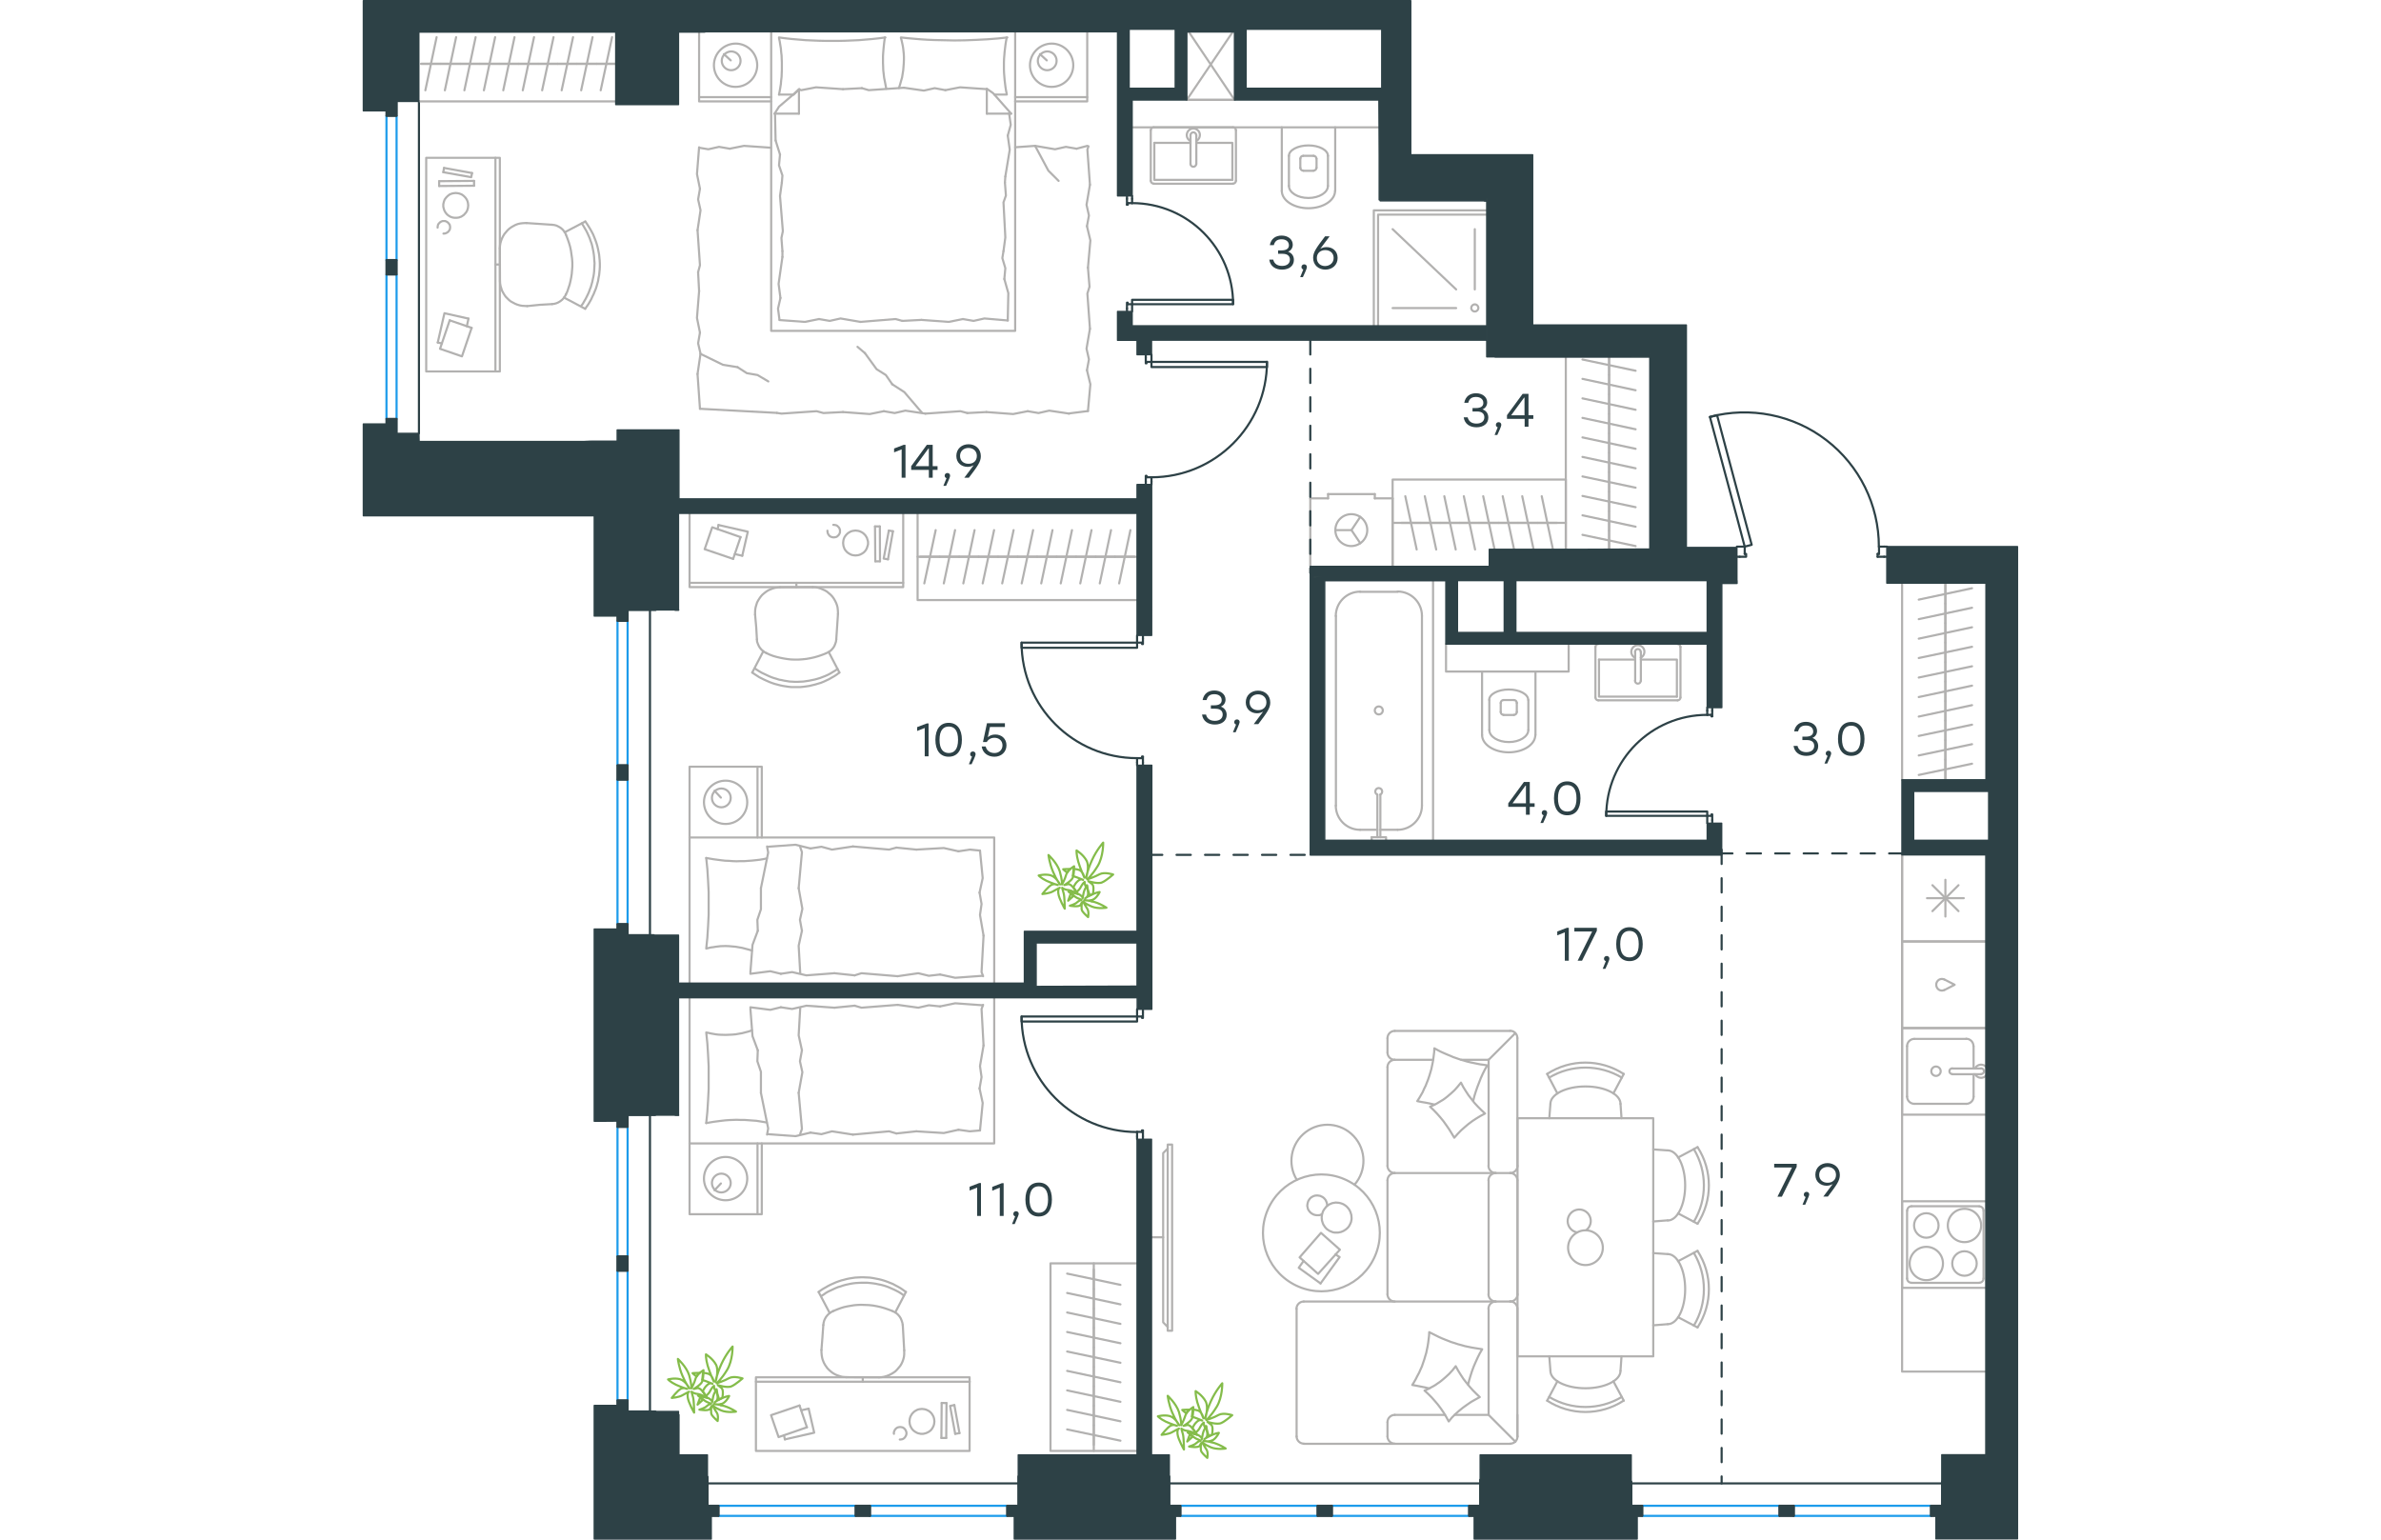 <?xml version="1.0" encoding="utf-8"?>
<!-- Generator: Adobe Illustrator 26.5.0, SVG Export Plug-In . SVG Version: 6.00 Build 0)  -->
<svg version="1.1" id="Слой_1" xmlns="http://www.w3.org/2000/svg" xmlns:xlink="http://www.w3.org/1999/xlink" x="0px" y="0px"
	 viewBox="0 0 1162.4 1081" style="enable-background:new 0 0 1162.4 1081;" xml:space="preserve" width="883" height="571">
<style type="text/css">
	.st0{fill:none;stroke:#2D4146;stroke-width:1.5;stroke-linecap:round;stroke-linejoin:round;stroke-miterlimit:22.926;}
	.st1{fill:none;stroke:#B2B1B0;stroke-width:1.5;stroke-linecap:round;stroke-linejoin:round;stroke-miterlimit:22.926;}
	.st2{fill:none;stroke:#1D9CEB;stroke-width:1.5;stroke-linecap:round;stroke-linejoin:round;stroke-miterlimit:22.926;}
	.st3{fill:#2D4146;}
	
		.st4{fill-rule:evenodd;clip-rule:evenodd;fill:#2D4146;stroke:#2D4146;stroke-linecap:round;stroke-linejoin:round;stroke-miterlimit:10;}
	
		.st5{fill:none;stroke:#2D4146;stroke-width:1.5;stroke-linecap:round;stroke-linejoin:round;stroke-miterlimit:22.926;stroke-dasharray:10,10,0,0,0,0;}
	.st6{fill:none;stroke:#84BC4A;stroke-width:1.5;stroke-linecap:round;stroke-linejoin:round;stroke-miterlimit:22.926;}
</style>
<line class="st0" x1="553.8" y1="338.2" x2="553.8" y2="340.2"/>
<polyline class="st0" points="553.8,249 553.8,251.1 553.8,254.1 "/>
<line class="st0" x1="553.8" y1="335.1" x2="553.8" y2="338.2"/>
<path class="st0" d="M553.8,335.1c44.8,0,81.1-36.3,81.1-81.1"/>
<line class="st0" x1="549.8" y1="338.2" x2="549.8" y2="334.2"/>
<line class="st0" x1="549.8" y1="251.1" x2="549.8" y2="249"/>
<line class="st0" x1="553.8" y1="254.1" x2="550.3" y2="254.1"/>
<polyline class="st0" points="549.8,251.1 549.8,255.1 550.3,255.1 550.3,254.1 "/>
<line class="st0" x1="550.3" y1="335.1" x2="550.3" y2="334.2"/>
<line class="st0" x1="549.8" y1="340.2" x2="549.8" y2="338.2"/>
<line class="st0" x1="553.8" y1="335.1" x2="550.3" y2="335.1"/>
<line class="st0" x1="550.3" y1="334.2" x2="549.8" y2="334.2"/>
<polygon class="st0" points="634.9,254.1 634.9,257.7 612.7,257.7 553.8,257.7 553.8,254.1 576.1,254.1 "/>
<line class="st0" x1="540.2" y1="139.6" x2="540.2" y2="137.6"/>
<polyline class="st0" points="540.2,218.6 540.2,216.6 540.2,213.6 "/>
<line class="st0" x1="540.2" y1="142.6" x2="540.2" y2="139.6"/>
<path class="st0" d="M611.1,213.5c0-39.2-31.8-70.9-70.9-70.9"/>
<line class="st0" x1="536.6" y1="139.6" x2="536.6" y2="143.7"/>
<line class="st0" x1="536.6" y1="216.6" x2="536.6" y2="218.6"/>
<line class="st0" x1="540.2" y1="213.6" x2="537.1" y2="213.6"/>
<polyline class="st0" points="536.6,216.6 536.6,212.5 537.1,212.5 537.1,213.6 "/>
<line class="st0" x1="537.1" y1="142.6" x2="537.1" y2="143.7"/>
<line class="st0" x1="536.6" y1="137.6" x2="536.6" y2="139.6"/>
<line class="st0" x1="540.2" y1="142.6" x2="537.1" y2="142.6"/>
<line class="st0" x1="537.1" y1="143.7" x2="536.6" y2="143.7"/>
<polygon class="st0" points="562.5,213.6 611.1,213.6 611.1,210.5 588.9,210.5 540.2,210.5 540.2,213.6 "/>
<line class="st0" x1="543.7" y1="535.3" x2="543.7" y2="537.3"/>
<polyline class="st0" points="543.7,446.2 543.7,448.2 543.7,451.2 "/>
<line class="st0" x1="543.7" y1="532.3" x2="543.7" y2="535.3"/>
<path class="st0" d="M462.6,451.2c0,44.8,36.3,81.1,81.1,81.1"/>
<line class="st0" x1="547.8" y1="535.3" x2="547.8" y2="531.3"/>
<line class="st0" x1="547.8" y1="448.2" x2="547.8" y2="446.2"/>
<line class="st0" x1="543.7" y1="451.2" x2="547.2" y2="451.2"/>
<polyline class="st0" points="547.8,448.2 547.8,452.2 547.2,452.2 547.2,451.2 "/>
<line class="st0" x1="547.2" y1="532.3" x2="547.2" y2="531.3"/>
<line class="st0" x1="547.8" y1="537.3" x2="547.8" y2="535.3"/>
<line class="st0" x1="543.7" y1="532.3" x2="547.2" y2="532.3"/>
<line class="st0" x1="547.2" y1="531.3" x2="547.8" y2="531.3"/>
<polygon class="st0" points="521.4,451.2 462.6,451.2 462.6,454.8 484.9,454.8 543.7,454.8 543.7,451.2 "/>
<line class="st0" x1="543.7" y1="797.8" x2="543.7" y2="799.8"/>
<polyline class="st0" points="543.7,708.6 543.7,710.7 543.7,713.7 "/>
<line class="st0" x1="543.7" y1="794.7" x2="543.7" y2="797.8"/>
<path class="st0" d="M462.6,713.7c0,44.8,36.3,81.1,81.1,81.1"/>
<line class="st0" x1="547.8" y1="797.8" x2="547.8" y2="793.7"/>
<line class="st0" x1="547.8" y1="710.7" x2="547.8" y2="708.6"/>
<line class="st0" x1="543.7" y1="713.7" x2="547.2" y2="713.7"/>
<polyline class="st0" points="547.8,710.7 547.8,714.7 547.2,714.7 547.2,713.7 "/>
<line class="st0" x1="547.2" y1="794.7" x2="547.2" y2="793.7"/>
<line class="st0" x1="547.8" y1="799.8" x2="547.8" y2="797.8"/>
<line class="st0" x1="543.7" y1="794.7" x2="547.2" y2="794.7"/>
<line class="st0" x1="547.2" y1="793.7" x2="547.8" y2="793.7"/>
<polygon class="st0" points="521.4,713.7 462.6,713.7 462.6,717.2 484.9,717.2 543.7,717.2 543.7,713.7 "/>
<line class="st0" x1="944" y1="498.9" x2="944" y2="496.8"/>
<polyline class="st0" points="944,577.9 944,575.8 944,572.8 "/>
<line class="st0" x1="944" y1="501.9" x2="944" y2="498.9"/>
<path class="st0" d="M944,501.9c-39.2,0-70.9,31.8-70.9,70.9"/>
<line class="st0" x1="947.5" y1="498.9" x2="947.5" y2="502.9"/>
<line class="st0" x1="947.5" y1="575.8" x2="947.5" y2="577.9"/>
<line class="st0" x1="944" y1="572.8" x2="947" y2="572.8"/>
<polyline class="st0" points="947.5,575.8 947.5,571.8 947,571.8 947,572.8 "/>
<line class="st0" x1="947" y1="501.9" x2="947" y2="502.9"/>
<line class="st0" x1="947.5" y1="496.8" x2="947.5" y2="498.9"/>
<line class="st0" x1="944" y1="501.9" x2="947" y2="501.9"/>
<line class="st0" x1="947" y1="502.9" x2="947.5" y2="502.9"/>
<polygon class="st0" points="873,572.8 873,569.8 895.3,569.8 944,569.8 944,572.8 921.7,572.8 "/>
<line class="st0" x1="1068.2" y1="383.8" x2="1070.2" y2="383.8"/>
<polyline class="st0" points="964.8,383.8 966.8,383.8 970.3,383.8 "/>
<line class="st0" x1="1064.6" y1="383.8" x2="1068.2" y2="383.8"/>
<path class="st0" d="M1064.5,383.8c0-29.3-13.6-56.9-36.9-74.8c-23.2-17.8-53.5-23.8-81.8-16.3"/>
<line class="st0" x1="1068.2" y1="390.9" x2="1063.6" y2="390.9"/>
<line class="st0" x1="966.8" y1="390.9" x2="964.8" y2="390.9"/>
<line class="st0" x1="970.3" y1="383.8" x2="970.3" y2="388.9"/>
<polyline class="st0" points="966.8,390.9 971.3,390.9 971.3,388.9 970.3,388.9 "/>
<line class="st0" x1="1064.6" y1="388.9" x2="1063.6" y2="388.9"/>
<line class="st0" x1="1070.2" y1="390.9" x2="1068.2" y2="390.9"/>
<line class="st0" x1="1064.6" y1="383.8" x2="1064.6" y2="388.9"/>
<line class="st0" x1="1063.6" y1="388.9" x2="1063.6" y2="390.9"/>
<polygon class="st0" points="945.9,292.8 950.9,291.5 956.6,312.9 975.2,382.5 970.3,383.8 964.6,362.3 "/>
<polyline class="st1" points="1080.8,600.2 1080.8,963 1139.6,963 "/>
<line class="st1" x1="1131" y1="734.5" x2="1131" y2="750.2"/>
<path class="st1" d="M1104.6,748.8c-1.8,0-3.3,1.5-3.3,3.3c0,1.8,1.5,3.3,3.3,3.3c1.8,0,3.3-1.5,3.3-3.3
	C1107.9,750.3,1106.4,748.8,1104.6,748.8"/>
<path class="st1" d="M1116,750.1c-1.1,0-2,0.9-2,2c0,1.1,0.9,2,2,2"/>
<line class="st1" x1="1136.3" y1="750.2" x2="1116" y2="750.2"/>
<path class="st1" d="M1136.3,754.1c1.1,0,2-0.9,2-2c0-1.1-0.9-2-2-2"/>
<line class="st1" x1="1136.3" y1="754.2" x2="1116" y2="754.2"/>
<path class="st1" d="M1139.8,749.1c-1-1.2-2.5-1.7-4.1-1.6c-1.5,0.2-2.9,1.1-3.6,2.5"/>
<path class="st1" d="M1132.1,754.2c0.7,1.4,2,2.3,3.6,2.5c1.5,0.2,3.1-0.4,4.1-1.6"/>
<path class="st1" d="M1130.9,734.4c0-2.8-2.3-5.1-5.1-5.1"/>
<path class="st1" d="M1125.9,775c2.8,0,5.1-2.3,5.1-5.1"/>
<path class="st1" d="M1089.4,729.4c-2.8,0-5.1,2.3-5.1,5.1"/>
<path class="st1" d="M1084.3,769.9c0,2.8,2.3,5.1,5.1,5.1"/>
<line class="st1" x1="1125.9" y1="729.4" x2="1089.4" y2="729.4"/>
<line class="st1" x1="1084.3" y1="734.5" x2="1084.3" y2="769.9"/>
<line class="st1" x1="1089.4" y1="775" x2="1125.9" y2="775"/>
<line class="st1" x1="1131" y1="769.9" x2="1131" y2="754.2"/>
<polyline class="st1" points="1139.6,721.8 1080.8,721.8 1080.8,782.6 1139.6,782.6 "/>
<line class="st1" x1="1102.1" y1="621.5" x2="1120.4" y2="639.7"/>
<line class="st1" x1="1120.4" y1="621.5" x2="1102.1" y2="639.7"/>
<line class="st1" x1="1098.3" y1="630.6" x2="1124.1" y2="630.6"/>
<line class="st1" x1="1111.2" y1="617.7" x2="1111.2" y2="643.5"/>
<polyline class="st1" points="1080.8,600.2 1080.8,661 1139.6,661 "/>
<path class="st1" d="M1124.6,872.1c6.4,0,11.7-5.2,11.7-11.7c0-6.4-5.2-11.7-11.7-11.7s-11.7,5.2-11.7,11.7
	C1112.9,866.8,1118.1,872.1,1124.6,872.1"/>
<path class="st1" d="M1124.6,895.7c4.8,0,8.6-3.9,8.6-8.6s-3.9-8.6-8.6-8.6c-4.8,0-8.6,3.9-8.6,8.6S1119.8,895.7,1124.6,895.7"/>
<path class="st1" d="M1097.8,898.8c6.5,0,11.7-5.2,11.7-11.7c0-6.4-5.2-11.7-11.7-11.7c-6.4,0-11.7,5.2-11.7,11.7
	C1086.1,893.6,1091.4,898.8,1097.8,898.8"/>
<path class="st1" d="M1097.8,869c4.8,0,8.6-3.9,8.6-8.6c0-4.8-3.9-8.6-8.6-8.6c-4.8,0-8.6,3.9-8.6,8.6
	C1089.2,865.1,1093.1,869,1097.8,869"/>
<path class="st1" d="M1135,900.6c1.7,0,3-1.4,3-3"/>
<path class="st1" d="M1138,850c0-1.7-1.4-3-3-3"/>
<path class="st1" d="M1084.3,897.6c0,1.7,1.4,3,3,3"/>
<path class="st1" d="M1087.4,846.9c-1.7,0-3,1.4-3,3"/>
<line class="st1" x1="1138" y1="897.6" x2="1138" y2="850"/>
<line class="st1" x1="1087.4" y1="900.7" x2="1135" y2="900.7"/>
<line class="st1" x1="1084.3" y1="850" x2="1084.3" y2="897.6"/>
<line class="st1" x1="1135" y1="846.9" x2="1087.4" y2="846.9"/>
<line class="st1" x1="1080.8" y1="904.2" x2="1139.6" y2="904.2"/>
<polyline class="st1" points="1139.6,843.4 1080.8,843.4 1080.8,904.2 "/>
<path class="st1" d="M1110.4,687.7c-1.7-0.8-3.7-0.3-4.8,1.2c-1.1,1.4-1.1,3.5,0,5c1.1,1.5,3.1,2,4.8,1.2"/>
<polyline class="st1" points="1110.5,687.7 1117.7,691.4 1110.5,695.1 "/>
<polyline class="st1" points="1139.6,661 1080.8,661 1080.8,721.8 1139.6,721.8 "/>
<line class="st1" x1="1111.2" y1="547" x2="1111.2" y2="533.3"/>
<line class="st1" x1="1129.9" y1="536.2" x2="1092.5" y2="544.1"/>
<line class="st1" x1="1111.2" y1="533.3" x2="1111.2" y2="519.6"/>
<line class="st1" x1="1129.9" y1="522.5" x2="1092.5" y2="530.4"/>
<line class="st1" x1="1111.2" y1="519.6" x2="1111.2" y2="505.9"/>
<line class="st1" x1="1129.9" y1="508.8" x2="1092.5" y2="516.7"/>
<line class="st1" x1="1111.2" y1="505.9" x2="1111.2" y2="492.2"/>
<line class="st1" x1="1129.9" y1="495.1" x2="1092.5" y2="503.1"/>
<line class="st1" x1="1111.2" y1="547.5" x2="1111.2" y2="409.7"/>
<line class="st1" x1="1111.2" y1="492.2" x2="1111.2" y2="478.6"/>
<line class="st1" x1="1129.9" y1="481.4" x2="1092.5" y2="489.4"/>
<line class="st1" x1="1111.2" y1="478.6" x2="1111.2" y2="464.9"/>
<line class="st1" x1="1129.9" y1="467.8" x2="1092.5" y2="475.7"/>
<line class="st1" x1="1111.2" y1="464.9" x2="1111.2" y2="451.2"/>
<line class="st1" x1="1129.9" y1="454.1" x2="1092.5" y2="462"/>
<line class="st1" x1="1111.2" y1="451.2" x2="1111.2" y2="437.5"/>
<line class="st1" x1="1129.9" y1="440.4" x2="1092.5" y2="448.4"/>
<line class="st1" x1="1111.2" y1="437.5" x2="1111.2" y2="423.8"/>
<line class="st1" x1="1129.9" y1="426.7" x2="1092.5" y2="434.7"/>
<line class="st1" x1="1111.2" y1="423.8" x2="1111.2" y2="410.2"/>
<line class="st1" x1="1129.9" y1="413" x2="1092.5" y2="421"/>
<line class="st1" x1="1080.8" y1="409.6" x2="1080.8" y2="547.5"/>
<line class="st1" x1="790.5" y1="993.4" x2="766.7" y2="993.4"/>
<line class="st1" x1="751.6" y1="744.1" x2="724.6" y2="744.1"/>
<polygon class="st1" points="745.5,976.3 747.2,975.6 748.7,974.9 750.3,974 751.8,973.2 753.3,972.3 754.7,971.3 756.2,970.3 
	757.6,969.2 758.9,968.1 760.3,966.9 762.8,964.6 765.2,962 767.4,959.2 769.1,962.3 770.9,965.2 772.8,968.1 774.9,970.8 
	777.1,973.5 779.4,976.1 781.8,978.5 784.3,980.9 781.2,982.6 778.2,984.3 775.3,986.3 772.5,988.3 769.8,990.5 767.2,992.8 
	764.7,995.3 762.5,998 760.8,994.9 759,991.9 757.1,989.1 755,986.3 752.8,983.7 750.5,981.1 748.1,978.7 "/>
<polyline class="st1" points="748.8,974.8 745.9,974.1 742.8,973.5 739.8,972.9 736.9,972.4 738.2,970.3 739.4,968.2 740.5,966 
	741.7,963.8 742.7,961.5 743.7,959.3 744.5,956.9 745.3,954.6 746,952.2 746.7,949.9 747.2,947.5 747.7,945.1 748.1,942.6 
	748.4,940.2 748.7,937.7 748.8,935.3 751,936.4 753.2,937.5 755.4,938.6 757.6,939.6 759.8,940.5 762.1,941.4 764.4,942.3 
	766.7,943 769.1,943.8 771.4,944.4 773.8,945.1 776.2,945.6 778.6,946.1 781,946.5 783.5,946.9 786,947.3 784.3,950.2 782.8,953.2 
	781.4,956.3 780.1,959.3 778.9,962.5 777.9,965.6 776.9,968.9 776.1,972.1 "/>
<polyline class="st1" points="752.4,775.5 749.4,774.8 746.4,774.2 743.4,773.7 740.4,773.1 741.7,771.1 743,768.9 744.2,766.8 
	745.2,764.5 746.3,762.3 747.2,760 748.1,757.7 748.9,755.3 749.6,753 750.3,750.6 750.8,748.2 751.3,745.8 751.7,743.3 752,740.9 
	752.3,738.5 752.4,736 754.6,737.2 756.7,738.3 758.9,739.3 761.2,740.3 763.4,741.2 765.7,742.2 768,743 770.3,743.8 772.7,744.5 
	775,745.2 777.4,745.8 779.8,746.3 782.2,746.8 784.7,747.3 787.1,747.6 789.6,748 787.9,750.9 786.4,753.9 785,757 783.8,760.1 
	782.6,763.2 781.5,766.4 780.5,769.6 779.7,772.9 "/>
<polygon class="st1" points="749.4,777 751,776.3 752.6,775.6 754.1,774.8 755.6,773.9 757.1,773 758.6,772.1 760,771.1 761.4,770 
	762.7,768.9 764,767.8 766.6,765.4 768.9,762.8 771.1,760.1 772.7,763.2 774.5,766.1 776.4,769 778.5,771.7 780.6,774.4 783,777 
	785.4,779.4 788,781.8 785,783.4 782,785.2 779.1,787.1 776.3,789.2 773.7,791.4 771.1,793.7 768.7,796.2 766.4,798.8 764.6,795.8 
	762.8,792.9 760.8,790 758.8,787.2 756.6,784.5 754.3,781.9 751.9,779.4 "/>
<line class="st1" x1="790.5" y1="744.1" x2="809.1" y2="725.5"/>
<polyline class="st1" points="790.5,918.9 790.5,993.4 809.3,1012.2 "/>
<line class="st1" x1="790.5" y1="828.7" x2="790.5" y2="908.8"/>
<line class="st1" x1="790.5" y1="744.1" x2="790.5" y2="818.6"/>
<path class="st1" d="M795.5,913.8c-2.8,0-5.1,2.3-5.1,5.1"/>
<path class="st1" d="M790.4,908.7c0,2.8,2.3,5.1,5.1,5.1"/>
<path class="st1" d="M795.5,823.6c-2.8,0-5.1,2.3-5.1,5.1"/>
<path class="st1" d="M790.4,818.5c0,2.8,2.3,5.1,5.1,5.1"/>
<line class="st1" x1="655.7" y1="918.9" x2="655.7" y2="1008.6"/>
<line class="st1" x1="805.7" y1="913.8" x2="660.7" y2="913.8"/>
<line class="st1" x1="724.6" y1="823.6" x2="805.7" y2="823.6"/>
<line class="st1" x1="810.7" y1="918.9" x2="810.7" y2="1008.6"/>
<line class="st1" x1="810.7" y1="828.7" x2="810.7" y2="908.8"/>
<line class="st1" x1="719.5" y1="828.7" x2="719.5" y2="908.8"/>
<line class="st1" x1="719.5" y1="749.2" x2="719.5" y2="818.6"/>
<path class="st1" d="M810.7,918.8c0-2.8-2.3-5.1-5.1-5.1"/>
<path class="st1" d="M805.7,913.8c2.8,0,5.1-2.3,5.1-5.1"/>
<path class="st1" d="M810.7,828.7c0-2.8-2.3-5.1-5.1-5.1"/>
<path class="st1" d="M805.7,823.6c2.8,0,5.1-2.3,5.1-5.1"/>
<path class="st1" d="M719.5,908.7c0,2.8,2.3,5.1,5.1,5.1"/>
<path class="st1" d="M655.7,1008.5c0,2.8,2.3,5.1,5.1,5.1"/>
<path class="st1" d="M660.7,913.8c-2.8,0-5.1,2.3-5.1,5.1"/>
<path class="st1" d="M724.6,823.6c-2.8,0-5.1,2.3-5.1,5.1"/>
<path class="st1" d="M719.5,818.5c0,2.8,2.3,5.1,5.1,5.1"/>
<path class="st1" d="M724.6,744.1c-2.8,0-5.1,2.3-5.1,5.1"/>
<path class="st1" d="M805.7,1013.6c2.8,0,5.1-2.3,5.1-5.1"/>
<path class="st1" d="M719.5,1008.5c0,2.8,2.3,5.1,5.1,5.1"/>
<path class="st1" d="M724.6,993.4c-2.8,0-5.1,2.3-5.1,5.1"/>
<path class="st1" d="M810.7,728.8c0-2.8-2.3-5.1-5.1-5.1"/>
<path class="st1" d="M724.6,723.8c-2.8,0-5.1,2.3-5.1,5.1"/>
<path class="st1" d="M719.5,739c0,2.8,2.3,5.1,5.1,5.1"/>
<line class="st1" x1="660.7" y1="1013.7" x2="805.7" y2="1013.7"/>
<line class="st1" x1="810.7" y1="1008.6" x2="810.7" y2="993.4"/>
<line class="st1" x1="759.9" y1="993.4" x2="724.6" y2="993.4"/>
<line class="st1" x1="719.5" y1="998.5" x2="719.5" y2="1008.6"/>
<line class="st1" x1="724.6" y1="723.8" x2="805.7" y2="723.8"/>
<line class="st1" x1="810.7" y1="728.9" x2="810.7" y2="818.6"/>
<line class="st1" x1="790.5" y1="744.1" x2="771.3" y2="744.1"/>
<line class="st1" x1="719.5" y1="739" x2="719.5" y2="728.9"/>
<line class="st1" x1="562" y1="868.7" x2="553.8" y2="868.7"/>
<polyline class="st1" points="565.2,931.7 562,928.4 562,809.6 565.2,806.4 "/>
<rect x="565.2" y="803.6" class="st1" width="3.1" height="130.7"/>
<polyline class="st1" points="673.4,852.5 672.7,852.8 672.1,853.1 671.3,853.2 670.5,853.2 669.8,853.2 669,853.1 668.2,852.9 
	667.5,852.7 666.9,852.3 666.2,852 665.7,851.5 665.2,851.1 664.8,850.6 664.4,850.1 664,849.5 663.7,848.9 663.5,848.2 
	663.4,847.6 663.2,846.9 663.2,846.3 663.3,845.6 663.4,844.9 663.6,844.2 663.8,843.5 664.1,842.9 664.5,842.3 664.9,841.7 
	665.3,841.3 665.8,840.8 666.4,840.4 667,840.1 667.5,839.8 668.2,839.6 668.8,839.4 669.5,839.4 670.1,839.3 670.8,839.4 
	671.5,839.5 672.2,839.6 672.8,839.9 673.9,840.4 674.7,841 675.4,841.7 676.1,842.6 676.5,843.5 676.9,844.5 677.1,845.5 
	677.2,846.6 "/>
<polygon class="st1" points="674.1,850.8 673.8,851.9 673.5,852.9 673.4,853.9 673.3,854.9 673.4,855.9 673.5,857 673.8,857.9 
	674.1,858.9 674.5,859.8 675.1,860.7 675.6,861.5 676.3,862.3 677,863 677.9,863.6 678.8,864.2 679.8,864.6 680.7,865 681.7,865.3 
	682.8,865.4 683.8,865.4 684.8,865.4 685.8,865.2 686.8,865 687.8,864.6 688.7,864.2 689.5,863.7 690.4,863.1 691.2,862.4 
	691.9,861.7 692.5,860.9 693,860 693.5,859 693.9,858 694.1,857 694.3,856 694.3,855 694.2,854 694.1,852.9 693.8,852 693.5,851 
	693.1,850.1 692.6,849.2 692,848.4 691.3,847.6 690.6,846.9 689.8,846.3 688.9,845.7 687.9,845.2 686.7,844.8 685.5,844.5 
	684.3,844.4 683.1,844.3 682,844.5 680.8,844.7 679.8,845.1 678.7,845.6 678,846 677.3,846.6 676.6,847.1 676.1,847.8 675.5,848.5 
	675,849.2 674.5,850 "/>
<polygon class="st1" points="657.8,882.8 672.8,865.6 686.1,877.4 670.8,894.4 "/>
<polyline class="st1" points="683,880.7 685.9,882.6 672.5,901.1 "/>
<polyline class="st1" points="672.5,901.1 657.2,890.1 660.6,885.3 "/>
<path class="st1" d="M696.4,831.7c8.5-9.8,8.3-24.5-0.6-34c-8.9-9.5-23.5-10.7-33.8-2.8c-10.3,7.9-13,22.3-6.2,33.4"/>
<path class="st1" d="M689,827.8c-20.9-8.8-44.9,1-53.7,21.9c-8.8,20.9,1,44.9,21.9,53.7c20.9,8.8,44.9-1,53.7-21.9
	C719.7,860.6,709.9,836.6,689,827.8"/>
<line class="st1" x1="893.4" y1="463.1" x2="868" y2="463.1"/>
<polyline class="st1" points="897.4,463.1 922.7,463.1 922.7,489.1 "/>
<polyline class="st1" points="922.7,489.1 868,489.1 868,463.1 "/>
<path class="st1" d="M865.5,489.7c0,1.1,0.9,2,2,2"/>
<path class="st1" d="M923.2,491.7c1.1,0,2-0.9,2-2"/>
<path class="st1" d="M867.5,452.2c-1.1,0-2,0.9-2,2"/>
<path class="st1" d="M925.2,454.2c0-1.1-0.9-2-2-2"/>
<path class="st1" d="M893.3,478c0,1.1,0.9,2,2,2c1.1,0,2-0.9,2-2"/>
<line class="st1" x1="893.4" y1="457.7" x2="893.4" y2="478"/>
<path class="st1" d="M897.3,457.7c0-1.1-0.9-2-2-2c-1.1,0-2,0.9-2,2"/>
<line class="st1" x1="897.4" y1="457.7" x2="897.4" y2="478"/>
<path class="st1" d="M897.3,461.8c1.9-0.9,2.9-3.1,2.5-5.2c-0.5-2.1-2.3-3.6-4.5-3.6c-2.1,0-4,1.5-4.5,3.6c-0.5,2.1,0.5,4.2,2.5,5.2
	"/>
<line class="st1" x1="865.5" y1="454.2" x2="865.5" y2="489.7"/>
<line class="st1" x1="867.5" y1="491.7" x2="923.2" y2="491.7"/>
<line class="st1" x1="925.2" y1="489.7" x2="925.2" y2="454.2"/>
<line class="st1" x1="726.6" y1="582.6" x2="714.5" y2="582.6"/>
<path class="st1" d="M714.4,557.9c1-0.5,1.6-1.6,1.3-2.7c-0.2-1.1-1.2-1.9-2.4-1.9c-1.1,0-2.1,0.8-2.3,1.9c-0.3,1.1,0.3,2.2,1.3,2.7
	"/>
<line class="st1" x1="714.5" y1="587.8" x2="714.5" y2="557.9"/>
<line class="st1" x1="712.4" y1="587.8" x2="712.4" y2="557.9"/>
<line class="st1" x1="708.4" y1="587.8" x2="708.4" y2="590"/>
<polyline class="st1" points="708.4,587.8 718.5,587.8 718.5,590 "/>
<path class="st1" d="M713.4,501.6c1.6,0,2.8-1.3,2.8-2.8c0-1.6-1.3-2.8-2.8-2.8c-1.5,0-2.8,1.2-2.8,2.8
	C710.6,500.4,711.9,501.6,713.4,501.6"/>
<path class="st1" d="M726.6,582.6c9.4,0,17.1-7.6,17.1-17"/>
<path class="st1" d="M683.2,565.6c0,9.4,7.6,17,17.1,17"/>
<path class="st1" d="M743.7,432.4c0-9.4-7.6-17.1-17.1-17.1"/>
<path class="st1" d="M700.3,415.4c-9.4,0-17.1,7.6-17.1,17.1"/>
<line class="st1" x1="700.3" y1="582.6" x2="712.4" y2="582.6"/>
<line class="st1" x1="743.7" y1="565.6" x2="743.7" y2="432.5"/>
<line class="st1" x1="726.6" y1="415.5" x2="700.3" y2="415.5"/>
<line class="st1" x1="683.3" y1="432.5" x2="683.3" y2="565.6"/>
<line class="st1" x1="751.5" y1="590" x2="751.5" y2="407.6"/>
<line class="st1" x1="289.5" y1="79.8" x2="289.9" y2="98.6"/>
<polyline class="st1" points="237.1,248.4 252.9,256.1 263.2,257.8 "/>
<polyline class="st1" points="263.2,257.8 269.7,262 277.2,263.3 284.8,267.8 "/>
<polyline class="st1" points="472.1,102.4 481.4,119.8 488.6,127 "/>
<polyline class="st1" points="392.6,289.7 380.3,275.3 371.8,269.8 "/>
<line class="st1" x1="352.6" y1="247.9" x2="347.4" y2="243.5"/>
<polyline class="st1" points="371.8,269.8 367.3,263.3 360.8,259.2 352.6,247.9 "/>
<line class="st1" x1="508.8" y1="102.4" x2="501.2" y2="104.4"/>
<line class="st1" x1="472.1" y1="102.4" x2="458.1" y2="103.4"/>
<polyline class="st1" points="501.2,104.4 493.7,103.1 486.1,104.8 472.1,102.4 "/>
<polyline class="st1" points="509.2,187.9 510.9,168.8 508.5,158.8 "/>
<polyline class="st1" points="510.6,129.7 508.8,105 509.6,102.7 "/>
<polyline class="st1" points="508.5,158.8 509.9,151.3 508.2,143.8 510.6,129.7 "/>
<polyline class="st1" points="509.2,288.6 510.9,269.8 508.5,259.9 "/>
<polyline class="st1" points="510.6,230.8 508.8,206.1 510.3,201.3 "/>
<polyline class="st1" points="508.5,259.9 509.9,252.3 508.2,244.8 510.6,230.8 "/>
<line class="st1" x1="510.3" y1="201.3" x2="509.2" y2="187.9"/>
<polyline class="st1" points="437.9,289.3 456.7,290.7 466.9,288.7 "/>
<polyline class="st1" points="466.9,288.7 474.5,290 482,288.3 496.1,290.4 "/>
<line class="st1" x1="495.6" y1="290.3" x2="509.2" y2="288.6"/>
<polyline class="st1" points="337.2,289.3 356,290.7 365.9,288.7 "/>
<polyline class="st1" points="395.1,290.4 419.7,288.7 424.5,290 "/>
<polyline class="st1" points="365.9,288.7 373.5,290 381,288.3 395.1,290.4 "/>
<line class="st1" x1="424.5" y1="290" x2="437.9" y2="289.3"/>
<polyline class="st1" points="290.8,289.9 294,290.4 318.7,288.7 323.5,290 337.2,289.3 "/>
<polyline class="st1" points="236.2,204.4 234.7,223.2 236.8,233.5 "/>
<line class="st1" x1="235.1" y1="262.6" x2="236.8" y2="287"/>
<polyline class="st1" points="236.8,233.5 235.5,241 237.2,248.3 235.1,262.6 "/>
<polyline class="st1" points="236.2,103.4 234.7,122.2 236.8,132.5 "/>
<polyline class="st1" points="235.1,161.6 236.8,186.2 235.5,191.1 "/>
<polyline class="st1" points="236.8,132.5 235.5,140 237.2,147.6 235.1,161.6 "/>
<line class="st1" x1="235.5" y1="191.1" x2="236.2" y2="204.4"/>
<polyline class="st1" points="286.5,103.7 267.7,102.4 257.7,104.4 "/>
<polyline class="st1" points="257.7,104.4 250.2,103.1 242.7,104.8 236.2,103.7 "/>
<polyline class="st1" points="337.2,62.6 318.3,61.3 308,63.3 306.3,63 "/>
<polyline class="st1" points="438.2,62.6 419.4,61.3 409.1,63.3 "/>
<polyline class="st1" points="380,61.6 355.3,63.3 350.5,61.9 "/>
<polyline class="st1" points="409.1,63.3 401.6,61.9 394,63.6 380,61.6 "/>
<line class="st1" x1="350.5" y1="61.9" x2="337.2" y2="62.6"/>
<polyline class="st1" points="292.3,66.4 292.8,63.9 293.2,61.5 293.6,59 293.8,56.5 294.1,54 294.2,51.5 294.3,49 294.3,46.6 
	294.3,44 294.2,41.5 294.1,39 293.8,36.5 293.6,34 293.2,31.6 292.8,29.1 292.3,26.7 "/>
<polyline class="st1" points="292.3,26.3 296.9,26.9 301.5,27.4 306.2,27.8 310.9,28.2 315.5,28.4 320.2,28.6 324.9,28.7 
	329.6,28.7 334.3,28.7 338.9,28.6 343.6,28.4 348.3,28.2 353,27.8 357.7,27.4 362.3,26.9 367,26.3 "/>
<polyline class="st1" points="451.2,123.9 454.3,105.1 452.9,95.2 "/>
<polyline class="st1" points="452.9,95.2 455,87.6 453.9,80.1 453.9,79.4 "/>
<line class="st1" x1="450.9" y1="128.1" x2="451.2" y2="123.9"/>
<polyline class="st1" points="449.9,176.3 451.2,166.7 449.9,142.1 451.6,137.3 450.9,128.1 "/>
<polyline class="st1" points="452.9,225 453.3,205.8 450.5,195.9 "/>
<polyline class="st1" points="450.5,195.9 451.2,188.3 449.1,181.2 449.9,176.3 "/>
<polyline class="st1" points="294.7,180.4 292,199.3 293.3,209.2 "/>
<polyline class="st1" points="293.3,209.2 291.6,216.7 292.6,224.3 "/>
<line class="st1" x1="294.7" y1="176.3" x2="294.7" y2="180.4"/>
<polyline class="st1" points="294.3,128.1 293,137.6 295,162.3 294,167.1 294.7,176.3 "/>
<line class="st1" x1="289.9" y1="98.6" x2="293" y2="108.5"/>
<polyline class="st1" points="293,108.5 292.3,116.1 294.7,123.2 294.3,128.1 "/>
<polyline class="st1" points="366.6,26.3 366.1,30.2 365.7,34 365.4,37.7 365.3,39.6 365.3,41.4 365.3,44.1 365.4,46.7 365.5,49.4 
	365.8,52 366.1,54.6 366.6,57.1 367.1,59.7 367.6,62.3 "/>
<polyline class="st1" points="452.2,26.3 451.7,28.8 451.3,31.3 451,33.8 450.7,36.3 450.5,38.8 450.3,41.2 450.2,43.7 450.2,46.2 
	450.2,48.8 450.3,51.3 450.5,53.8 450.7,56.2 451,58.7 451.3,61.2 451.7,63.6 452.2,66.1 "/>
<polyline class="st1" points="376.5,61.8 377.3,59.3 378,56.8 378.7,54.4 379.1,51.9 379.5,49.4 379.7,47 379.9,44.4 380,41.8 
	380,39.8 379.9,37.9 379.7,36 379.5,34.1 379.2,32.2 378.8,30.3 378.4,28.5 377.9,26.7 "/>
<polyline class="st1" points="377.9,26.3 382.6,26.8 387.1,27.2 391.8,27.6 396.5,27.9 401.1,28.1 405.8,28.2 410.5,28.3 
	415.3,28.4 422.9,28.3 430.6,28 438.4,27.6 446.1,27 452.6,26.3 "/>
<polyline class="st1" points="392.3,224.6 411.5,226 421.4,224 "/>
<polyline class="st1" points="421.4,224 428.9,225.3 436.5,223.6 452.9,225 "/>
<polyline class="st1" points="292.6,224.7 310.5,226 320.4,224 "/>
<polyline class="st1" points="349.5,226 374.1,224 378.9,225.3 "/>
<polyline class="st1" points="320.4,224 327.9,225.3 335.5,223.6 349.5,226 "/>
<line class="st1" x1="378.9" y1="225.3" x2="392.3" y2="224.6"/>
<line class="st1" x1="455.3" y1="79.8" x2="438.2" y2="79.8"/>
<polyline class="st1" points="306.7,62.6 292.3,74.9 289.2,79.8 "/>
<line class="st1" x1="438.2" y1="62.6" x2="438.2" y2="79.8"/>
<line class="st1" x1="292.3" y1="66.4" x2="302.3" y2="66.4"/>
<polyline class="st1" points="455.3,79.8 442.6,65.4 438.2,62.3 "/>
<line class="st1" x1="289.2" y1="79.8" x2="306.3" y2="79.8"/>
<polyline class="st1" points="302.6,66.4 306.3,62.6 306.3,79.8 "/>
<line class="st1" x1="443.5" y1="66.4" x2="452.2" y2="66.4"/>
<line class="st1" x1="258.4" y1="42.4" x2="253.6" y2="38"/>
<path class="st1" d="M252.1,42.7c0,3.6,3,6.6,6.6,6.6c3.6,0,6.6-2.9,6.6-6.6c0-3.6-2.9-6.6-6.6-6.6
	C255.1,36.2,252.1,39.1,252.1,42.7"/>
<path class="st1" d="M246.6,45.8c0,8.4,6.8,15.2,15.2,15.2c8.4,0,15.2-6.8,15.2-15.2c0-8.4-6.8-15.2-15.2-15.2
	C253.4,30.7,246.6,37.5,246.6,45.8"/>
<line class="st1" x1="480.3" y1="42.4" x2="475.5" y2="38"/>
<path class="st1" d="M474,42.7c0,3.6,2.9,6.6,6.6,6.6c3.6,0,6.6-2.9,6.6-6.6c0-3.6-2.9-6.6-6.6-6.6C477,36.2,474,39.1,474,42.7"/>
<path class="st1" d="M468.5,45.8c0,8.4,6.8,15.2,15.2,15.2c8.4,0,15.2-6.8,15.2-15.2c0-8.4-6.8-15.2-15.2-15.2
	C475.3,30.7,468.5,37.5,468.5,45.8"/>
<line class="st1" x1="286.8" y1="68.2" x2="236.2" y2="68.2"/>
<line class="st1" x1="508.7" y1="68.2" x2="458.1" y2="68.2"/>
<polyline class="st1" points="236.2,22.5 236.2,71.2 286.8,71.2 "/>
<polyline class="st1" points="508.7,22.5 508.7,71.2 458.1,71.2 "/>
<polyline class="st1" points="286.8,22.5 286.8,232.3 458.1,232.3 458.1,22.5 "/>
<line class="st1" x1="729.2" y1="367.1" x2="742.8" y2="367.1"/>
<line class="st1" x1="740" y1="385.8" x2="732" y2="348.4"/>
<line class="st1" x1="742.8" y1="367.1" x2="756.5" y2="367.1"/>
<line class="st1" x1="753.7" y1="385.8" x2="745.7" y2="348.4"/>
<line class="st1" x1="723.1" y1="367.1" x2="844.7" y2="367.1"/>
<line class="st1" x1="756.5" y1="367.1" x2="770.2" y2="367.1"/>
<line class="st1" x1="767.4" y1="385.8" x2="759.4" y2="348.4"/>
<line class="st1" x1="770.2" y1="367.1" x2="783.9" y2="367.1"/>
<line class="st1" x1="781" y1="385.8" x2="773.1" y2="348.4"/>
<line class="st1" x1="783.9" y1="367.1" x2="797.5" y2="367.1"/>
<line class="st1" x1="794.6" y1="385.4" x2="786.7" y2="348.4"/>
<line class="st1" x1="797.5" y1="367.1" x2="811.2" y2="367.1"/>
<line class="st1" x1="808.3" y1="385.4" x2="800.4" y2="348.4"/>
<line class="st1" x1="811.2" y1="367.1" x2="824.9" y2="367.1"/>
<line class="st1" x1="822" y1="385.4" x2="814.1" y2="348.4"/>
<line class="st1" x1="824.9" y1="367.1" x2="838.6" y2="367.1"/>
<line class="st1" x1="835.6" y1="385.4" x2="827.8" y2="348.4"/>
<polyline class="st1" points="844.7,385.4 844.7,336.7 723.1,336.7 723.1,397.5 "/>
<line class="st1" x1="875.1" y1="250.5" x2="875.1" y2="263.2"/>
<line class="st1" x1="893.7" y1="260.3" x2="856.4" y2="252.4"/>
<line class="st1" x1="875.1" y1="263.2" x2="875.1" y2="276.9"/>
<line class="st1" x1="893.7" y1="274" x2="856.4" y2="266"/>
<line class="st1" x1="875.1" y1="276.9" x2="875.1" y2="290.6"/>
<line class="st1" x1="893.7" y1="287.7" x2="856.4" y2="279.7"/>
<line class="st1" x1="875.1" y1="290.6" x2="875.1" y2="304.3"/>
<line class="st1" x1="893.7" y1="301.4" x2="856.4" y2="293.4"/>
<line class="st1" x1="875.1" y1="250.5" x2="875.1" y2="385.4"/>
<line class="st1" x1="875.1" y1="304.3" x2="875.1" y2="317.9"/>
<line class="st1" x1="893.7" y1="315.1" x2="856.4" y2="307.1"/>
<line class="st1" x1="875.1" y1="317.9" x2="875.1" y2="331.6"/>
<line class="st1" x1="893.7" y1="328.8" x2="856.4" y2="320.8"/>
<line class="st1" x1="875.1" y1="331.6" x2="875.1" y2="345.3"/>
<line class="st1" x1="893.7" y1="342.4" x2="856.4" y2="334.5"/>
<line class="st1" x1="875.1" y1="345.3" x2="875.1" y2="359"/>
<line class="st1" x1="893.7" y1="356.1" x2="856.4" y2="348.2"/>
<line class="st1" x1="875.1" y1="359" x2="875.1" y2="372.6"/>
<line class="st1" x1="893.7" y1="369.8" x2="856.4" y2="361.8"/>
<line class="st1" x1="875.1" y1="372.6" x2="875.1" y2="385.4"/>
<line class="st1" x1="893.7" y1="383.4" x2="856.4" y2="375.5"/>
<line class="st1" x1="844.7" y1="385.4" x2="844.7" y2="250.5"/>
<polyline class="st1" points="241.2,602.4 246.5,603.3 251.9,604 254.5,604.3 257.2,604.4 259.8,604.6 262.5,604.7 265.2,604.6 
	268.1,604.6 270.8,604.4 273.5,604.2 276.3,603.9 278.9,603.6 281.3,603.2 283.7,602.7 "/>
<polyline class="st1" points="273.3,667.4 271,666.7 268.7,666.1 266.4,665.5 264.1,665.1 261.8,664.7 259.5,664.5 257.2,664.3 
	254.8,664.2 251.3,664.3 249.6,664.5 247.9,664.7 246.2,665 244.5,665.2 242.8,665.6 241.2,666 242,658.2 242.5,650.3 242.7,646.2 
	242.9,642.3 242.9,638.3 242.9,634.2 242.9,630.3 242.9,626.3 242.5,618.3 242,610.3 241.6,606.4 241.2,602.4 "/>
<polyline class="st1" points="277.4,653.5 273.7,663.4 272.2,682.8 "/>
<polyline class="st1" points="283.9,594.3 284.7,598.6 279.6,623.6 "/>
<polyline class="st1" points="279.6,623.6 279.6,638.4 277.1,645.8 277.4,653.5 "/>
<polyline class="st1" points="272.2,683.7 286.2,681.9 293.6,683.7 "/>
<polyline class="st1" points="433.1,626.7 435.3,616.5 433.4,597.2 "/>
<polyline class="st1" points="435.6,685.4 434.5,682.5 435.9,656.9 "/>
<polyline class="st1" points="435.9,656.9 433.4,642.4 434.5,634.7 433.1,626.7 "/>
<polyline class="st1" points="418.3,597.7 408,595.4 388.7,596.5 "/>
<polyline class="st1" points="433.4,597.2 426.2,596.5 418.3,597.7 "/>
<polyline class="st1" points="314.4,595.7 303.9,593.1 284.5,594.5 "/>
<polyline class="st1" points="374.7,595.1 369.6,596.5 344.2,594.3 "/>
<polyline class="st1" points="344.2,594.3 329.5,596.5 322.1,594.5 314.4,595.7 "/>
<line class="st1" x1="388.7" y1="596.5" x2="374.7" y2="595.1"/>
<polyline class="st1" points="293.6,683.7 301.5,682.5 311.5,684.8 331.2,683.3 "/>
<polyline class="st1" points="405.4,684.2 416,686.5 435.3,685.1 "/>
<polyline class="st1" points="345.4,684.8 350.2,683.3 375.6,685.4 "/>
<polyline class="st1" points="375.6,685.4 390.1,683.3 397.5,685.1 405.4,684.2 "/>
<line class="st1" x1="331.2" y1="683.3" x2="345.4" y2="684.8"/>
<polyline class="st1" points="308.4,653.5 306.1,664 307.2,683.3 "/>
<polyline class="st1" points="307.2,594.8 308.4,598.3 306.1,623.6 "/>
<polyline class="st1" points="306.1,623.6 308.7,638.1 307,645.8 308.4,653.5 "/>
<line class="st1" x1="251.5" y1="560" x2="247" y2="555.2"/>
<path class="st1" d="M251.8,566.8c3.6,0,6.6-2.9,6.6-6.6c0-3.6-2.9-6.6-6.6-6.6c-3.6,0-6.6,2.9-6.6,6.6
	C245.2,563.9,248.2,566.8,251.8,566.8"/>
<polyline class="st1" points="443.4,690.4 443.4,588 229.5,588 229.5,690.4 "/>
<path class="st1" d="M254.8,578.5c8.4,0,15.2-6.8,15.2-15.2c0-8.4-6.8-15.2-15.2-15.2c-8.4,0-15.2,6.8-15.2,15.2
	C239.7,571.8,246.5,578.5,254.8,578.5"/>
<line class="st1" x1="277.2" y1="538.3" x2="277.2" y2="588"/>
<polyline class="st1" points="229.5,588 229.5,538.3 280.2,538.3 280.2,588 "/>
<line class="st1" x1="304.5" y1="409.2" x2="304.5" y2="412.2"/>
<polygon class="st1" points="346,372.5 346.9,372.6 347.8,372.7 348.6,372.9 349.4,373.2 350.2,373.6 350.9,374 351.6,374.5 
	352.2,375.1 352.8,375.7 353.3,376.4 353.7,377.1 354.1,377.8 354.3,378.6 354.6,379.5 354.8,380.4 354.8,381.2 354.8,382.1 
	354.6,383 354.3,383.8 354.1,384.6 353.7,385.4 353.3,386.2 352.8,386.8 352.2,387.5 351.6,388 350.9,388.5 350.2,388.9 
	349.4,389.3 348.6,389.6 347.8,389.8 346.9,389.9 346,390 345.1,389.9 344.3,389.8 343.4,389.6 342.6,389.3 341.9,388.9 
	341.2,388.5 340.5,388 339.9,387.5 339.3,386.8 338.8,386.2 338.3,385.4 338,384.6 337.7,383.8 337.5,383 337.4,382.1 337.3,381.2 
	337.4,380.4 337.5,379.5 337.7,378.6 338,377.8 338.3,377.1 338.8,376.4 339.3,375.7 339.9,375.1 340.5,374.5 341.2,374 
	341.9,373.6 342.6,373.2 343.4,372.9 344.3,372.7 345.1,372.6 "/>
<polyline class="st1" points="330.4,368.5 330.7,368.5 331.6,368.6 332.5,368.8 333.2,369.2 333.8,369.8 334.4,370.4 334.8,371.2 
	335.1,372 335.1,372.9 335.1,373.8 334.8,374.6 334.4,375.4 333.8,376 333.2,376.6 332.5,377 331.6,377.2 330.7,377.3 329.8,377.2 
	329.1,377 328.4,376.7 327.8,376.3 327.3,375.7 326.9,375.1 326.6,374.5 326.4,373.7 326.3,372.9 326.3,372.6 "/>
<polyline class="st1" points="369.4,372.5 365.8,392.2 368.8,392.7 "/>
<line class="st1" x1="265.3" y1="377.1" x2="260.1" y2="392.4"/>
<line class="st1" x1="368.8" y1="392.7" x2="372.3" y2="373"/>
<line class="st1" x1="359.9" y1="394.1" x2="363.2" y2="394.1"/>
<line class="st1" x1="372.3" y1="373" x2="369.4" y2="372.5"/>
<line class="st1" x1="363.2" y1="394.1" x2="363.1" y2="369.6"/>
<line class="st1" x1="266.5" y1="390.2" x2="261.3" y2="389"/>
<polyline class="st1" points="260.1,392.4 240.1,385.6 245.4,370.2 265.3,377.1 "/>
<line class="st1" x1="359.7" y1="369.6" x2="359.9" y2="394.1"/>
<polyline class="st1" points="249.8,368.6 270.4,373.3 266.5,390.2 "/>
<line class="st1" x1="363.1" y1="369.6" x2="359.7" y2="369.6"/>
<line class="st1" x1="249.2" y1="371.5" x2="249.8" y2="368.6"/>
<line class="st1" x1="379.5" y1="409.2" x2="229.5" y2="409.2"/>
<polyline class="st1" points="229.5,360.5 229.5,412.2 379.5,412.2 379.5,360.5 "/>
<polyline class="st1" points="332.5,448.9 332.3,450.5 331.8,452 331.2,453.5 330.4,454.8 329.4,456 328.8,456.6 328.3,457 
	327.6,457.5 326.9,457.9 326.2,458.3 325.4,458.6 "/>
<polyline class="st1" points="283.7,458.7 283,458.3 282.2,457.9 280.9,457 279.8,455.9 278.8,454.7 278,453.3 277.4,451.9 
	276.9,450.5 276.8,448.9 "/>
<polyline class="st1" points="275.5,431.5 275.5,429.8 275.6,427.9 275.9,426.3 276.4,424.6 276.9,423 277.7,421.5 278.6,420.1 
	279.6,418.7 280.7,417.5 282,416.4 283.3,415.4 284.7,414.5 286.3,413.8 287.8,413.2 289.5,412.7 291.2,412.5 293,412.3 "/>
<polyline class="st1" points="334.7,472.2 333,473.5 331.2,474.7 329.4,475.7 327.5,476.8 325.6,477.7 323.7,478.6 321.7,479.4 
	319.7,480 317.7,480.6 315.6,481.1 313.6,481.6 311.5,481.9 309.3,482.2 307.2,482.4 305.2,482.4 303,482.4 301,482.4 299,482.2 
	297.1,481.9 295.1,481.6 293.2,481.2 291.3,480.7 289.4,480.2 287.6,479.6 285.7,478.9 283.9,478.1 282.1,477.3 280.3,476.4 
	278.5,475.5 276.8,474.4 275.1,473.3 273.5,472.2 "/>
<polyline class="st1" points="325.1,458.8 322.5,459.8 319.9,460.7 317.1,461.5 314.4,462.1 311.6,462.6 308.8,462.9 305.9,463.1 
	303.1,463.1 300.6,463 298,462.7 295.5,462.3 293,461.8 290.5,461.2 288.1,460.5 285.7,459.6 283.4,458.5 "/>
<polyline class="st1" points="333.4,469.7 331.8,470.8 330.1,471.8 328.3,472.9 326.6,473.8 324.8,474.6 323,475.3 321.2,476 
	319.2,476.6 317.4,477.1 315.4,477.5 313.5,477.9 311.5,478.2 309.5,478.5 307.5,478.6 305.5,478.7 303.4,478.7 301.6,478.6 
	299.7,478.5 297.9,478.2 296,477.9 294.2,477.5 292.4,477.2 290.6,476.6 288.8,476.1 287.1,475.5 285.4,474.8 283.7,474 282,473.2 
	280.3,472.4 278.7,471.5 277.1,470.5 275.6,469.5 "/>
<polyline class="st1" points="315.9,412.2 317.8,412.3 319.6,412.6 321.3,413.1 322.9,413.8 324.5,414.5 326,415.4 327.3,416.5 
	328.6,417.6 329.8,418.9 330.8,420.3 331.6,421.7 332.4,423.3 333,424.9 333.4,426.5 333.6,428.3 333.7,430 333.7,431.1 "/>
<line class="st1" x1="273.5" y1="472.2" x2="281.3" y2="457.2"/>
<line class="st1" x1="334.7" y1="472.2" x2="327.2" y2="457.8"/>
<line class="st1" x1="333.7" y1="431.1" x2="332.5" y2="448.9"/>
<polyline class="st1" points="275.5,431.5 276.3,440.4 276.8,448.9 "/>
<line class="st1" x1="315.9" y1="412.2" x2="293" y2="412.3"/>
<line class="st1" x1="391.4" y1="390.9" x2="405.1" y2="390.9"/>
<line class="st1" x1="402.3" y1="372.2" x2="394.3" y2="409.6"/>
<line class="st1" x1="405.1" y1="390.9" x2="418.8" y2="390.9"/>
<line class="st1" x1="415.9" y1="372.2" x2="408" y2="409.6"/>
<line class="st1" x1="418.8" y1="390.9" x2="432.5" y2="390.9"/>
<line class="st1" x1="429.6" y1="372.2" x2="421.7" y2="409.6"/>
<line class="st1" x1="432.5" y1="390.9" x2="446.1" y2="390.9"/>
<line class="st1" x1="443.3" y1="372.2" x2="435.3" y2="409.6"/>
<line class="st1" x1="446.1" y1="390.9" x2="459.8" y2="390.9"/>
<line class="st1" x1="457" y1="372.2" x2="449" y2="409.6"/>
<line class="st1" x1="389.6" y1="390.9" x2="543.7" y2="390.9"/>
<line class="st1" x1="459.8" y1="390.9" x2="473.5" y2="390.9"/>
<line class="st1" x1="470.7" y1="372.2" x2="462.7" y2="409.6"/>
<line class="st1" x1="473.5" y1="390.9" x2="487.2" y2="390.9"/>
<line class="st1" x1="484.3" y1="372.2" x2="476.4" y2="409.6"/>
<line class="st1" x1="487.2" y1="390.9" x2="500.9" y2="390.9"/>
<line class="st1" x1="498" y1="372.2" x2="490.1" y2="409.6"/>
<line class="st1" x1="500.9" y1="390.9" x2="514.6" y2="390.9"/>
<line class="st1" x1="511.7" y1="372.2" x2="503.8" y2="409.6"/>
<line class="st1" x1="514.6" y1="390.9" x2="528.2" y2="390.9"/>
<line class="st1" x1="525.4" y1="372.2" x2="517.5" y2="409.6"/>
<line class="st1" x1="528.2" y1="390.9" x2="541.9" y2="390.9"/>
<line class="st1" x1="539" y1="372.2" x2="531.1" y2="409.6"/>
<polyline class="st1" points="543.7,421.3 389.6,421.3 389.6,360.5 "/>
<polyline class="st1" points="241.2,788.5 246.5,787.6 251.9,786.9 254.5,786.6 257.2,786.4 259.8,786.3 262.5,786.2 265.2,786.3 
	268.1,786.3 270.8,786.5 273.5,786.7 276.3,786.9 278.9,787.3 281.3,787.7 283.7,788.1 "/>
<polyline class="st1" points="273.3,723.4 271,724.2 268.7,724.8 266.4,725.4 264.1,725.8 261.8,726.2 259.5,726.4 257.2,726.5 
	254.8,726.6 251.3,726.5 249.6,726.4 247.9,726.2 246.2,725.9 244.5,725.6 242.8,725.2 241.2,724.9 242,732.7 242.5,740.6 
	242.7,744.6 242.9,748.6 242.9,752.6 242.9,756.7 242.9,760.6 242.9,764.6 242.5,772.6 242,780.5 241.6,784.5 241.2,788.5 "/>
<polyline class="st1" points="277.4,737.4 273.7,727.5 272.2,708.1 "/>
<polyline class="st1" points="283.9,796.6 284.7,792.3 279.6,767.3 "/>
<polyline class="st1" points="279.6,767.3 279.6,752.5 277.1,745.1 277.4,737.4 "/>
<polyline class="st1" points="272.2,707.2 286.2,709 293.6,707.2 "/>
<polyline class="st1" points="433.1,764.2 435.3,774.4 433.4,793.7 "/>
<polyline class="st1" points="435.6,705.5 434.5,708.4 435.9,734 "/>
<polyline class="st1" points="435.9,734 433.4,748.5 434.5,756.2 433.1,764.2 "/>
<polyline class="st1" points="418.3,793.2 408,795.5 388.7,794.3 "/>
<polyline class="st1" points="433.4,793.7 426.2,794.3 418.3,793.2 "/>
<polyline class="st1" points="314.4,795.2 303.9,797.7 284.5,796.3 "/>
<polyline class="st1" points="374.7,795.8 369.6,794.3 344.2,796.6 "/>
<polyline class="st1" points="344.2,796.6 329.5,794.3 322.1,796.3 314.4,795.2 "/>
<line class="st1" x1="388.7" y1="794.3" x2="374.7" y2="795.8"/>
<polyline class="st1" points="293.6,707.2 301.5,708.4 311.5,706.1 331.2,707.5 "/>
<polyline class="st1" points="405.4,706.6 416,704.4 435.3,705.8 "/>
<polyline class="st1" points="345.4,706.1 350.2,707.5 375.6,705.5 "/>
<polyline class="st1" points="375.6,705.5 390.1,707.5 397.5,705.8 405.4,706.6 "/>
<line class="st1" x1="331.2" y1="707.5" x2="345.4" y2="706.1"/>
<polyline class="st1" points="308.4,737.4 306.1,726.9 307.2,707.5 "/>
<polyline class="st1" points="307.2,796 308.4,792.6 306.1,767.3 "/>
<polyline class="st1" points="306.1,767.3 308.7,752.8 307,745.1 308.4,737.4 "/>
<line class="st1" x1="251.5" y1="830.9" x2="247" y2="835.7"/>
<path class="st1" d="M251.8,824c-3.6,0-6.6,3-6.6,6.6c0,3.6,2.9,6.6,6.6,6.6c3.6,0,6.6-3,6.6-6.6C258.4,826.9,255.4,824,251.8,824"
	/>
<polyline class="st1" points="443.4,700.5 443.4,802.8 229.5,802.8 229.5,700.5 "/>
<path class="st1" d="M254.8,812.3c-8.4,0-15.2,6.8-15.2,15.2c0,8.4,6.8,15.2,15.2,15.2c8.4,0,15.2-6.8,15.2-15.2
	C270,819.1,263.2,812.3,254.8,812.3"/>
<line class="st1" x1="277.2" y1="852.5" x2="277.2" y2="802.8"/>
<polyline class="st1" points="229.5,802.8 229.5,852.5 280.2,852.5 280.2,802.8 "/>
<line class="st1" x1="351.1" y1="970.1" x2="351.1" y2="967"/>
<polygon class="st1" points="392.6,1006.7 393.5,1006.7 394.4,1006.5 395.2,1006.3 396,1006 396.8,1005.6 397.6,1005.2 
	398.2,1004.7 398.9,1004.2 399.4,1003.5 399.9,1002.9 400.3,1002.1 400.7,1001.4 401,1000.5 401.2,999.8 401.3,998.8 401.4,997.9 
	401.3,997.1 401.2,996.2 401,995.4 400.7,994.5 400.3,993.8 399.9,993.1 399.4,992.4 398.9,991.8 398.2,991.2 397.6,990.7 
	396.8,990.3 396,989.9 395.2,989.6 394.4,989.4 393.5,989.3 392.6,989.2 391.8,989.3 390.9,989.4 390,989.6 389.2,989.9 
	388.5,990.3 387.8,990.7 387.1,991.2 386.5,991.8 385.9,992.4 385.4,993.1 385,993.8 384.6,994.5 384.3,995.4 384.1,996.2 
	384,997.1 383.9,997.9 384,998.8 384.1,999.8 384.3,1000.5 384.6,1001.4 385,1002.1 385.4,1002.9 385.9,1003.5 386.5,1004.2 
	387.1,1004.7 387.8,1005.2 388.5,1005.6 389.2,1006 390,1006.3 390.9,1006.5 391.8,1006.7 "/>
<polyline class="st1" points="377.1,1010.7 377.4,1010.7 378.2,1010.6 379.1,1010.4 379.8,1010 380.5,1009.4 381,1008.7 381.4,1008 
	381.7,1007.2 381.8,1006.3 381.7,1005.4 381.4,1004.6 381,1003.8 380.5,1003.2 379.8,1002.6 379.1,1002.2 378.2,1002 377.4,1001.9 
	376.5,1002 375.6,1002.2 374.9,1002.6 374.2,1003.2 373.7,1003.8 373.3,1004.6 373,1005.4 372.9,1006.3 373,1006.7 "/>
<polyline class="st1" points="416,1006.7 412.4,987.1 415.4,986.5 "/>
<line class="st1" x1="311.9" y1="1002.1" x2="306.7" y2="986.8"/>
<line class="st1" x1="415.4" y1="986.5" x2="419" y2="1006.2"/>
<line class="st1" x1="406.5" y1="985" x2="409.9" y2="985.1"/>
<line class="st1" x1="419" y1="1006.2" x2="416" y2="1006.7"/>
<line class="st1" x1="409.9" y1="985.1" x2="409.7" y2="1009.6"/>
<line class="st1" x1="313.1" y1="989" x2="307.9" y2="990.2"/>
<polyline class="st1" points="306.7,986.8 286.7,993.6 292,1009 311.9,1002.1 "/>
<line class="st1" x1="406.3" y1="1009.6" x2="406.5" y2="985"/>
<polyline class="st1" points="296.4,1010.6 317,1005.9 313.1,989 "/>
<line class="st1" x1="409.7" y1="1009.6" x2="406.3" y2="1009.6"/>
<line class="st1" x1="295.8" y1="1007.7" x2="296.4" y2="1010.6"/>
<line class="st1" x1="426.2" y1="970.1" x2="276.1" y2="970.1"/>
<rect x="276.1" y="967" class="st1" width="150" height="51.7"/>
<polyline class="st1" points="379.2,930.4 378.9,928.7 378.4,927.2 377.8,925.7 377,924.4 376,923.2 375.5,922.7 374.9,922.2 
	374.3,921.7 373.6,921.3 372.8,920.9 372.1,920.6 "/>
<polyline class="st1" points="330.3,920.5 329.6,920.9 328.8,921.3 327.5,922.2 326.4,923.3 325.4,924.5 324.6,925.9 324,927.2 
	323.6,928.8 323.4,930.3 "/>
<polyline class="st1" points="322.1,947.8 322.1,949.5 322.2,950.6 322.3,951.7 322.5,952.8 322.7,953.8 323,954.8 323.4,955.8 
	323.8,956.8 324.3,957.7 324.8,958.6 325.4,959.4 326,960.3 326.7,961.1 327.4,961.8 328.2,962.5 329,963.2 329.8,963.8 
	330.9,964.5 332,965.1 333.2,965.6 334.4,966 335.6,966.4 336.9,966.7 338.2,966.8 339.6,966.9 "/>
<polyline class="st1" points="381.4,907.1 379.6,905.8 377.9,904.6 376,903.5 374.1,902.5 372.3,901.5 370.3,900.7 368.3,899.9 
	366.3,899.2 364.3,898.6 362.3,898.1 360.2,897.7 358.1,897.3 356,897 353.8,896.9 351.7,896.8 349.7,896.8 347.7,896.9 345.7,897 
	343.7,897.3 341.8,897.6 339.8,898 338,898.5 336,899 334.2,899.6 332.3,900.3 330.5,901.1 328.7,901.9 326.9,902.8 325.2,903.8 
	323.4,904.8 321.7,905.9 320.1,907.1 "/>
<polyline class="st1" points="371.8,920.4 369.1,919.4 366.5,918.5 363.7,917.7 361,917.1 358.2,916.6 355.4,916.3 352.6,916.2 
	349.8,916.1 347.4,916.2 345,916.4 342.6,916.8 340.3,917.2 338,917.7 335.7,918.4 333.5,919.2 331.3,920.1 330,920.7 "/>
<polyline class="st1" points="380,909.6 378.4,908.4 376.7,907.3 375,906.4 373.2,905.5 371.4,904.7 369.6,903.9 367.8,903.2 
	365.9,902.6 364,902.1 362,901.7 360.1,901.3 358.1,901 356.2,900.8 354.1,900.6 352.1,900.6 350.1,900.6 348.2,900.7 346.3,900.8 
	344.5,901 342.6,901.3 340.8,901.7 339,902.1 337.2,902.6 335.5,903.2 333.7,903.7 332,904.4 330.3,905.2 328.6,906 326.9,906.8 
	325.3,907.7 323.8,908.8 322.2,909.8 "/>
<polyline class="st1" points="362.5,967 364.4,966.9 366.2,966.6 367.9,966.1 369.5,965.5 371.1,964.7 372.6,963.8 374,962.8 
	375.2,961.6 376.3,960.3 377.4,959 378.3,957.5 379,956 379.6,954.3 380,952.7 380.2,950.9 380.2,949.2 380.2,948.1 "/>
<line class="st1" x1="320.1" y1="907.1" x2="327.9" y2="921.9"/>
<line class="st1" x1="381.4" y1="907.1" x2="373.9" y2="921.5"/>
<line class="st1" x1="380.2" y1="948.1" x2="379.2" y2="930.4"/>
<polyline class="st1" points="322.1,947.8 322.8,938.8 323.4,930.3 "/>
<line class="st1" x1="362.5" y1="967" x2="339.6" y2="966.9"/>
<line class="st1" x1="513.3" y1="891.3" x2="513.3" y2="905"/>
<line class="st1" x1="532" y1="902.1" x2="494.6" y2="894.2"/>
<line class="st1" x1="513.3" y1="905" x2="513.3" y2="918.7"/>
<line class="st1" x1="532" y1="915.8" x2="494.6" y2="907.8"/>
<line class="st1" x1="513.3" y1="918.7" x2="513.3" y2="932.3"/>
<line class="st1" x1="532" y1="929.5" x2="494.6" y2="921.5"/>
<line class="st1" x1="513.3" y1="887" x2="513.3" y2="1018.7"/>
<line class="st1" x1="513.3" y1="932.3" x2="513.3" y2="946"/>
<line class="st1" x1="532" y1="943.1" x2="494.6" y2="935.2"/>
<line class="st1" x1="513.3" y1="946" x2="513.3" y2="959.7"/>
<line class="st1" x1="532" y1="956.8" x2="494.6" y2="948.9"/>
<line class="st1" x1="513.3" y1="959.7" x2="513.3" y2="973.3"/>
<line class="st1" x1="532" y1="970.5" x2="494.6" y2="962.5"/>
<line class="st1" x1="513.3" y1="973.3" x2="513.3" y2="987"/>
<line class="st1" x1="532" y1="984.2" x2="494.6" y2="976.2"/>
<line class="st1" x1="513.3" y1="987" x2="513.3" y2="1000.7"/>
<line class="st1" x1="532" y1="997.9" x2="494.6" y2="989.9"/>
<line class="st1" x1="513.3" y1="1000.7" x2="513.3" y2="1014.4"/>
<line class="st1" x1="532" y1="1011.5" x2="494.6" y2="1003.6"/>
<polyline class="st1" points="543.7,1018.7 482.9,1018.7 482.9,887 543.7,887 "/>
<path class="st1" d="M808.3,501.9c1.1,0,2-0.9,2-2"/>
<path class="st1" d="M799,499.9c0,1.1,0.9,2,2,2"/>
<path class="st1" d="M810.3,493.5c0-1.1-0.9-2-2-2"/>
<path class="st1" d="M801,491.5c-1.1,0-2,0.9-2,2"/>
<line class="st1" x1="810.3" y1="493.5" x2="810.3" y2="499.9"/>
<line class="st1" x1="808.3" y1="502" x2="801" y2="502"/>
<line class="st1" x1="799" y1="499.9" x2="799" y2="493.5"/>
<line class="st1" x1="801" y1="491.5" x2="808.3" y2="491.5"/>
<path class="st1" d="M818.3,491.4c0-4-6.1-7.3-13.7-7.3c-7.5,0-13.7,3.3-13.7,7.3"/>
<line class="st1" x1="818.4" y1="512.5" x2="818.4" y2="491.5"/>
<path class="st1" d="M791,512.5c0,4.7,6.1,8.5,13.7,8.5c7.5,0,13.7-3.8,13.7-8.5"/>
<line class="st1" x1="791" y1="512.5" x2="791" y2="491.5"/>
<path class="st1" d="M785.9,516c0,6.7,8.4,12.2,18.7,12.2c10.4,0,18.7-5.5,18.7-12.2"/>
<line class="st1" x1="823.4" y1="516.1" x2="823.4" y2="471.5"/>
<line class="st1" x1="785.9" y1="516.1" x2="785.9" y2="471.5"/>
<polyline class="st1" points="846.7,452.2 846.7,471.5 760.6,471.5 760.6,452.2 "/>
<line class="st1" x1="710.6" y1="349.9" x2="710.6" y2="346.9"/>
<line class="st1" x1="677.8" y1="349.9" x2="677.8" y2="346.9"/>
<line class="st1" x1="723.1" y1="349.9" x2="710.6" y2="349.9"/>
<line class="st1" x1="665.3" y1="349.9" x2="677.8" y2="349.9"/>
<polyline class="st1" points="700.4,381.4 694.2,372.2 700.4,362.9 "/>
<line class="st1" x1="694.2" y1="372.2" x2="683" y2="372.2"/>
<path class="st1" d="M705.3,372.2c0-6.2-5-11.2-11.2-11.2c-6.2,0-11.2,5-11.2,11.2c0,6.2,5,11.2,11.2,11.2
	C700.3,383.3,705.3,378.3,705.3,372.2"/>
<line class="st1" x1="723.1" y1="397.5" x2="723.1" y2="349.9"/>
<line class="st1" x1="710.6" y1="346.9" x2="677.8" y2="346.9"/>
<line class="st1" x1="665.3" y1="349.9" x2="665.3" y2="397.5"/>
<path class="st1" d="M658.3,117.8c0,1.1,0.9,2,2,2"/>
<path class="st1" d="M667.6,119.8c1.1,0,2-0.9,2-2"/>
<path class="st1" d="M660.3,109.4c-1.1,0-2,0.9-2,2"/>
<path class="st1" d="M669.6,111.4c0-1.1-0.9-2-2-2"/>
<line class="st1" x1="658.3" y1="111.4" x2="658.3" y2="117.9"/>
<line class="st1" x1="660.4" y1="119.9" x2="667.6" y2="119.9"/>
<line class="st1" x1="669.7" y1="117.9" x2="669.7" y2="111.4"/>
<line class="st1" x1="667.6" y1="109.4" x2="660.4" y2="109.4"/>
<path class="st1" d="M677.7,109.4c0-4-6.1-7.3-13.7-7.3c-7.5,0-13.7,3.3-13.7,7.3"/>
<line class="st1" x1="650.3" y1="130.5" x2="650.3" y2="109.4"/>
<path class="st1" d="M650.3,130.5c0,4.7,6.1,8.5,13.7,8.5c7.5,0,13.7-3.8,13.7-8.5"/>
<line class="st1" x1="677.7" y1="130.5" x2="677.7" y2="109.4"/>
<path class="st1" d="M645.3,134c0,6.7,8.4,12.2,18.7,12.2c10.3,0,18.7-5.5,18.7-12.2"/>
<line class="st1" x1="645.3" y1="134" x2="645.3" y2="89.4"/>
<line class="st1" x1="682.8" y1="134" x2="682.8" y2="89.4"/>
<line class="st1" x1="540.2" y1="89.4" x2="713.5" y2="89.4"/>
<line class="st1" x1="612.1" y1="70.1" x2="578.6" y2="70.1"/>
<line class="st1" x1="581.2" y1="100.3" x2="555.8" y2="100.3"/>
<polyline class="st1" points="585.3,100.3 610.6,100.3 610.6,126.3 "/>
<polyline class="st1" points="610.6,126.3 555.8,126.3 555.8,100.3 "/>
<path class="st1" d="M553.3,126.9c0,1.1,0.9,2,2,2"/>
<path class="st1" d="M611.1,128.9c1.1,0,2-0.9,2-2"/>
<path class="st1" d="M555.3,89.4c-1.1,0-2,0.9-2,2"/>
<path class="st1" d="M613.1,91.4c0-1.1-0.9-2-2-2"/>
<path class="st1" d="M581.2,115.1c0,1.1,0.9,2,2,2c1.1,0,2-0.9,2-2"/>
<line class="st1" x1="581.2" y1="94.9" x2="581.2" y2="115.2"/>
<path class="st1" d="M585.2,94.9c0-1.1-0.9-2-2-2c-1.1,0-2,0.9-2,2"/>
<line class="st1" x1="585.3" y1="94.9" x2="585.3" y2="115.2"/>
<path class="st1" d="M585.2,99c1.9-0.9,2.9-3.1,2.5-5.2c-0.5-2.1-2.4-3.6-4.5-3.6c-2.1,0-4,1.5-4.5,3.6c-0.5,2.1,0.5,4.2,2.5,5.2"/>
<line class="st1" x1="553.3" y1="91.5" x2="553.3" y2="126.9"/>
<line class="st1" x1="555.3" y1="129" x2="611.1" y2="129"/>
<line class="st1" x1="613.1" y1="126.9" x2="613.1" y2="91.5"/>
<line class="st1" x1="611.1" y1="89.4" x2="555.3" y2="89.4"/>
<line class="st1" x1="767.7" y1="203.2" x2="723.1" y2="160.9"/>
<line class="st1" x1="780.8" y1="203.2" x2="780.8" y2="160.9"/>
<line class="st1" x1="767.7" y1="216.3" x2="723.1" y2="216.3"/>
<path class="st1" d="M778.3,216.2c0,1.4,1.1,2.5,2.5,2.5c1.4,0,2.5-1.1,2.5-2.5c0-1.4-1.1-2.5-2.5-2.5
	C779.4,213.7,778.3,214.9,778.3,216.2"/>
<polyline class="st1" points="789,150.7 712.9,150.7 712.9,228.8 "/>
<polyline class="st1" points="789,147.7 709.9,147.7 709.9,228.8 "/>
<line class="st1" x1="612.1" y1="70.1" x2="580.1" y2="22.5"/>
<polyline class="st1" points="610.8,22.5 578.6,70.1 612.1,70.1 "/>
<path class="st1" d="M858.9,863.8c3.1-2.3,4.2-6.4,2.6-9.9c-1.6-3.5-5.5-5.4-9.2-4.5c-3.8,0.9-6.4,4.3-6.3,8.1
	c0.1,3.9,2.9,7.1,6.7,7.8"/>
<path class="st1" d="M858.5,863.8c-6.7,0-12.2,5.5-12.2,12.2c0,6.7,5.5,12.2,12.2,12.2c6.7,0,12.2-5.4,12.2-12.2
	C870.7,869.3,865.2,863.8,858.5,863.8"/>
<rect x="810.8" y="785.1" class="st1" width="95.3" height="167.2"/>
<path class="st1" d="M934.6,857.8c9.4-15.7,9.4-35.3,0-51"/>
<path class="st1" d="M937.2,859.2c10.6-16.4,10.6-37.4,0-53.8"/>
<line class="st1" x1="923.5" y1="812.7" x2="937.2" y2="805.4"/>
<line class="st1" x1="923.5" y1="851.9" x2="937.2" y2="859.2"/>
<line class="st1" x1="916.2" y1="856.8" x2="906.1" y2="857.6"/>
<line class="st1" x1="916.2" y1="807.7" x2="906.1" y2="807"/>
<path class="st1" d="M916.3,856.9c6.7,0,12.2-11,12.2-24.6c0-13.6-5.5-24.6-12.2-24.6"/>
<path class="st1" d="M934.6,930.7c9.4-15.7,9.4-35.3,0-51"/>
<path class="st1" d="M937.2,932c10.6-16.4,10.6-37.4,0-53.7"/>
<line class="st1" x1="923.5" y1="924.8" x2="937.2" y2="932"/>
<line class="st1" x1="923.5" y1="885.5" x2="937.2" y2="878.2"/>
<line class="st1" x1="916.2" y1="880.5" x2="906.1" y2="879.8"/>
<line class="st1" x1="916.2" y1="929.7" x2="906.1" y2="930.5"/>
<path class="st1" d="M916.3,929.7c6.7,0,12.2-11,12.2-24.6c0-13.6-5.5-24.6-12.2-24.6"/>
<path class="st1" d="M884,756.6c-15.7-9.4-35.3-9.4-51,0"/>
<path class="st1" d="M885.3,754c-16.4-10.6-37.4-10.6-53.7,0"/>
<line class="st1" x1="838.8" y1="767.7" x2="831.6" y2="754"/>
<line class="st1" x1="878.1" y1="767.7" x2="885.4" y2="754"/>
<line class="st1" x1="883.1" y1="775" x2="883.8" y2="785.1"/>
<line class="st1" x1="833.9" y1="775" x2="833.1" y2="785.1"/>
<path class="st1" d="M883.1,775c0-6.7-11-12.2-24.6-12.2c-13.6,0-24.6,5.5-24.6,12.2"/>
<path class="st1" d="M833,980.8c15.7,9.4,35.3,9.4,51,0"/>
<path class="st1" d="M831.6,983.4c16.4,10.6,37.4,10.6,53.7,0"/>
<line class="st1" x1="838.8" y1="969.8" x2="831.6" y2="983.4"/>
<line class="st1" x1="878.1" y1="969.8" x2="885.4" y2="983.4"/>
<line class="st1" x1="883.1" y1="962.4" x2="883.8" y2="952.3"/>
<line class="st1" x1="833.9" y1="962.4" x2="833.1" y2="952.3"/>
<path class="st1" d="M833.9,962.5c0,6.7,11,12.2,24.6,12.2c13.6,0,24.6-5.5,24.6-12.2"/>
<line class="st2" x1="249.9" y1="1064.3" x2="346.1" y2="1064.3"/>
<line class="st2" x1="250.1" y1="1057.2" x2="346.1" y2="1057.2"/>
<line class="st0" x1="239.4" y1="1041.5" x2="462.7" y2="1041.5"/>
<rect x="239.7" y="1057.2" class="st0" width="10.1" height="7.1"/>
<line class="st2" x1="355.8" y1="1064.3" x2="452.5" y2="1064.3"/>
<line class="st2" x1="355.8" y1="1057.2" x2="452.3" y2="1057.2"/>
<rect x="346.1" y="1057.2" class="st0" width="10.1" height="7.1"/>
<rect x="452.5" y="1057.2" class="st0" width="10.1" height="7.1"/>
<line class="st2" x1="574.2" y1="1064.3" x2="670.4" y2="1064.3"/>
<line class="st2" x1="574.4" y1="1057.2" x2="670.4" y2="1057.2"/>
<line class="st0" x1="563.6" y1="1041.5" x2="787" y2="1041.5"/>
<rect x="564" y="1057.2" class="st0" width="10.1" height="7.1"/>
<line class="st2" x1="680.1" y1="1064.3" x2="776.8" y2="1064.3"/>
<line class="st2" x1="680.1" y1="1057.2" x2="776.6" y2="1057.2"/>
<rect x="670.4" y="1057.2" class="st0" width="10.1" height="7.1"/>
<rect x="776.8" y="1057.2" class="st0" width="10.1" height="7.1"/>
<line class="st2" x1="898.4" y1="1064.3" x2="994.7" y2="1064.3"/>
<line class="st2" x1="898.7" y1="1057.2" x2="994.7" y2="1057.2"/>
<line class="st0" x1="887.9" y1="1041.5" x2="1111.3" y2="1041.5"/>
<rect x="888.3" y="1057.2" class="st0" width="10.1" height="7.1"/>
<line class="st2" x1="1004.4" y1="1064.3" x2="1101.1" y2="1064.3"/>
<line class="st2" x1="1004.4" y1="1057.2" x2="1100.9" y2="1057.2"/>
<rect x="994.7" y="1057.2" class="st0" width="10.1" height="7.1"/>
<rect x="1101.1" y="1057.2" class="st0" width="10.1" height="7.1"/>
<rect x="237.2" y="1036.9" class="st0" width="4.9" height="23.9"/>
<rect x="460.4" y="1036.6" class="st0" width="12.9" height="35"/>
<rect x="556.2" y="1036.6" class="st0" width="10.1" height="22.9"/>
<rect x="784.6" y="1039" class="st0" width="5.3" height="19"/>
<rect x="878.2" y="1040.3" class="st0" width="12.5" height="24.6"/>
<rect x="1108.9" y="1040" class="st0" width="7.4" height="18.6"/>
<line class="st2" x1="178.9" y1="983.2" x2="178.9" y2="892.3"/>
<line class="st2" x1="186" y1="983.2" x2="186" y2="892.3"/>
<line class="st0" x1="201.7" y1="993.3" x2="201.7" y2="781.1"/>
<rect x="178.9" y="983.2" class="st0" width="7.1" height="10.1"/>
<line class="st2" x1="178.9" y1="882.1" x2="178.9" y2="791.2"/>
<line class="st2" x1="186" y1="882.1" x2="186" y2="791.4"/>
<rect x="178.9" y="781.1" class="st0" width="7.1" height="10.1"/>
<rect x="178.9" y="882.1" class="st0" width="7.1" height="10.1"/>
<line class="st2" x1="178.9" y1="648.8" x2="178.9" y2="547.4"/>
<line class="st2" x1="186" y1="648.8" x2="186" y2="547.4"/>
<line class="st0" x1="201.7" y1="658.9" x2="201.7" y2="425.8"/>
<rect x="178.9" y="648.8" class="st0" width="7.1" height="10.1"/>
<line class="st2" x1="178.9" y1="537.3" x2="178.9" y2="436"/>
<line class="st2" x1="186" y1="537.3" x2="186" y2="436.2"/>
<rect x="178.9" y="425.8" class="st0" width="7.1" height="10.1"/>
<rect x="178.9" y="537.3" class="st0" width="7.1" height="10.1"/>
<rect x="184.1" y="419.9" class="st0" width="21.6" height="8.3"/>
<rect x="184.1" y="656.6" class="st0" width="20.2" height="5.6"/>
<rect x="182.9" y="777.4" class="st0" width="22.4" height="5.4"/>
<rect x="182.9" y="991" class="st0" width="22.6" height="3.8"/>
<line class="st2" x1="16.7" y1="294.1" x2="16.7" y2="192.8"/>
<line class="st2" x1="23.8" y1="294.1" x2="23.8" y2="192.8"/>
<line class="st0" x1="39.5" y1="304.2" x2="39.5" y2="71.2"/>
<rect x="16.7" y="294.1" class="st0" width="7.1" height="10.1"/>
<line class="st2" x1="16.7" y1="182.6" x2="16.7" y2="81.3"/>
<line class="st2" x1="23.8" y1="182.6" x2="23.8" y2="81.5"/>
<rect x="16.7" y="71.2" class="st0" width="7.1" height="10.1"/>
<rect x="16.7" y="182.6" class="st0" width="7.1" height="10.1"/>
<g>
	<path class="st3" d="M822.8,566.5h-3.4v5.5h-2.7v-5.5h-12.4V564l11-15h4.1v15h3.4V566.5z M816.7,564v-12.4h-0.3l-9.1,12.4
		L816.7,564z"/>
	<path class="st3" d="M828.8,577.8h-1.9l2.2-5.4c-0.8-0.2-1.3-0.9-1.3-1.7c0-1.1,0.8-1.9,1.9-1.9c0.8,0,1.9,0.4,1.9,1.9
		C831.6,571.2,831.5,572,828.8,577.8z"/>
	<path class="st3" d="M855,560.5c0,7.6-3.4,11.9-9.3,11.9c-5.8,0-9.3-4.3-9.3-11.9s3.5-11.9,9.3-11.9C851.5,548.6,855,553,855,560.5
		z M852.2,560.5c0-6.6-2.6-9.3-6.5-9.3s-6.5,2.7-6.5,9.3s2.6,9.3,6.5,9.3S852.2,567.2,852.2,560.5z"/>
</g>
<g>
	<path class="st3" d="M434.1,830.6v23.1h-2.7v-19.9l-5.3,2.1v-2.7l6.8-2.6H434.1z"/>
</g>
<g>
	<path class="st3" d="M450,830.6v23.1h-2.7v-19.9L442,836v-2.7l6.8-2.6H450z"/>
	<path class="st3" d="M457.8,859.4h-1.9l2.2-5.4c-0.8-0.2-1.3-0.9-1.3-1.7c0-1.1,0.8-1.9,1.9-1.9c0.8,0,1.9,0.4,1.9,1.9
		C460.5,852.9,460.4,853.6,457.8,859.4z"/>
	<path class="st3" d="M483.9,842.2c0,7.6-3.4,11.9-9.3,11.9c-5.8,0-9.3-4.3-9.3-11.9s3.5-11.9,9.3-11.9
		C480.5,830.2,483.9,834.6,483.9,842.2z M481.2,842.2c0-6.6-2.6-9.3-6.5-9.3s-6.5,2.7-6.5,9.3s2.6,9.3,6.5,9.3
		S481.2,848.8,481.2,842.2z"/>
</g>
<g>
	<path class="st3" d="M397.3,507.9V531h-2.7v-19.9l-5.3,2.1v-2.7l6.8-2.6H397.3z"/>
	<path class="st3" d="M420.7,519.4c0,7.6-3.4,11.9-9.3,11.9c-5.8,0-9.3-4.3-9.3-11.9s3.5-11.9,9.3-11.9
		C417.3,507.5,420.7,511.9,420.7,519.4z M418,519.4c0-6.6-2.6-9.3-6.5-9.3s-6.5,2.7-6.5,9.3s2.6,9.3,6.5,9.3S418,526,418,519.4z"/>
	<path class="st3" d="M427.5,536.6h-1.9l2.2-5.4c-0.8-0.2-1.3-0.9-1.3-1.7c0-1.1,0.8-1.9,1.9-1.9c0.8,0,1.9,0.4,1.9,1.9
		C430.3,530.1,430.2,530.8,427.5,536.6z"/>
	<path class="st3" d="M452,523.3c0,4.7-3.7,8-8.4,8c-4.4,0-8.3-2.4-9-7.2h2.8c0.7,3,3.1,4.6,6.2,4.6c3.3,0,5.6-2.3,5.6-5.4
		c0-3.2-2.4-5.3-5.6-5.3c-2.6,0-4.4,1.2-5.5,3h-2.6l2.8-13.2h12.6v2.6h-10.5l-1.5,7.2c1.3-1.2,3-1.9,5.3-1.9
		C448.5,515.7,452,518.6,452,523.3z"/>
</g>
<g>
	<path class="st3" d="M381.1,312.3v23.1h-2.7v-19.9l-5.3,2.1v-2.7l6.8-2.6H381.1z"/>
	<path class="st3" d="M403.6,329.9h-3.4v5.5h-2.7v-5.5h-12.4v-2.6l11-15h4.1v15h3.4V329.9z M397.5,327.3v-12.4h-0.3l-9.1,12.4
		L397.5,327.3z"/>
	<path class="st3" d="M409.6,341.1h-1.9l2.2-5.4c-0.8-0.2-1.3-0.9-1.3-1.7c0-1.1,0.8-1.9,1.9-1.9c0.8,0,1.9,0.4,1.9,1.9
		C412.4,334.6,412.3,335.3,409.6,341.1z"/>
	<path class="st3" d="M434,320.3c0,4-2.4,7.2-8.4,15.1h-3.2l6.6-8.8c-1.2,0.7-2.6,1.2-4.3,1.2c-4.1,0-7.9-2.7-7.9-7.7
		c0-5,3.8-8.2,8.6-8.2C430.1,311.9,434,315,434,320.3z M431.2,320.1c0-3.5-2.6-5.6-5.9-5.6c-3.3,0-5.9,2.2-5.9,5.6
		c0,3.5,2.6,5.5,5.8,5.5C428.7,325.7,431.2,323.6,431.2,320.1z"/>
</g>
<g>
	<path class="st3" d="M846.8,651.4v23.1H844v-19.9l-5.3,2.1V654l6.8-2.6H846.8z"/>
	<path class="st3" d="M866.5,651.4v2.1l-10.4,21h-3.1l10.2-20.5h-12.5v-2.6H866.5z"/>
	<path class="st3" d="M872.5,680.2h-1.9l2.2-5.4c-0.8-0.2-1.3-0.9-1.3-1.7c0-1.1,0.8-1.9,1.9-1.9c0.8,0,1.9,0.4,1.9,1.9
		C875.3,673.6,875.2,674.4,872.5,680.2z"/>
	<path class="st3" d="M898.7,662.9c0,7.6-3.4,11.9-9.3,11.9c-5.8,0-9.3-4.3-9.3-11.9s3.5-11.9,9.3-11.9
		C895.2,651,898.7,655.4,898.7,662.9z M895.9,662.9c0-6.6-2.6-9.3-6.5-9.3s-6.5,2.7-6.5,9.3s2.6,9.3,6.5,9.3
		S895.9,669.6,895.9,662.9z"/>
</g>
<g>
	<path class="st3" d="M1006.8,817.1v2.1l-10.4,21h-3.1l10.2-20.5H991v-2.6H1006.8z"/>
	<path class="st3" d="M1012.8,845.8h-1.9l2.2-5.4c-0.8-0.2-1.3-0.9-1.3-1.7c0-1.1,0.8-1.9,1.9-1.9c0.8,0,1.9,0.4,1.9,1.9
		C1015.5,839.3,1015.4,840,1012.8,845.8z"/>
	<path class="st3" d="M1037.1,825c0,4-2.4,7.2-8.4,15.1h-3.2l6.6-8.8c-1.2,0.7-2.6,1.2-4.3,1.2c-4.1,0-7.9-2.7-7.9-7.7
		c0-5,3.8-8.2,8.6-8.2C1033.2,816.7,1037.1,819.8,1037.1,825z M1034.4,824.9c0-3.5-2.6-5.6-5.9-5.6c-3.3,0-5.9,2.2-5.9,5.6
		c0,3.5,2.6,5.5,5.8,5.5C1031.9,830.5,1034.4,828.3,1034.4,824.9z"/>
</g>
<g>
	<path class="st3" d="M606.6,501.9c0,4.2-3.4,6.8-8.3,6.8c-4.5,0-8.3-2.2-9-7h2.8c0.7,3.1,3.2,4.4,6.2,4.4c3.4,0,5.5-1.7,5.5-4.4
		c0-2.3-1.4-4.1-5.1-4.1h-3.2v-2.4h2.4c3.5,0,5.2-1.3,5.2-3.6c0-2.6-2.1-4.2-5.1-4.2c-2.8,0-4.7,1-5.5,4.1h-2.8
		c0.9-4.7,4.2-6.7,8.3-6.7c4.4,0,7.8,2.6,7.8,6.4c0,2.2-1.2,4.1-3.3,4.9C605,497,606.6,499.1,606.6,501.9z"/>
	<path class="st3" d="M612.9,514.1h-1.9l2.2-5.4c-0.8-0.2-1.3-0.9-1.3-1.7c0-1.1,0.8-1.9,1.9-1.9c0.8,0,1.9,0.4,1.9,1.9
		C615.6,507.5,615.5,508.3,612.9,514.1z"/>
	<path class="st3" d="M637.2,493.3c0,4-2.4,7.2-8.4,15.1h-3.2l6.6-8.8c-1.2,0.7-2.6,1.2-4.3,1.2c-4.1,0-7.9-2.7-7.9-7.7
		c0-5,3.8-8.2,8.6-8.2C633.3,484.9,637.2,488,637.2,493.3z M634.5,493.1c0-3.5-2.6-5.6-5.9-5.6c-3.3,0-5.9,2.2-5.9,5.6
		c0,3.5,2.6,5.5,5.8,5.5C632,498.7,634.5,496.6,634.5,493.1z"/>
</g>
<g>
	<path class="st3" d="M1021.9,523.9c0,4.2-3.4,6.8-8.3,6.8c-4.5,0-8.3-2.2-9-7h2.8c0.7,3.1,3.2,4.4,6.2,4.4c3.4,0,5.5-1.7,5.5-4.4
		c0-2.3-1.4-4.1-5.1-4.1h-3.2v-2.4h2.4c3.5,0,5.2-1.3,5.2-3.6c0-2.6-2.1-4.2-5.1-4.2c-2.8,0-4.7,1-5.5,4.1h-2.8
		c0.9-4.7,4.2-6.7,8.3-6.7c4.4,0,7.8,2.6,7.8,6.4c0,2.2-1.2,4.1-3.3,4.9C1020.4,519,1021.9,521.1,1021.9,523.9z"/>
	<path class="st3" d="M1028.2,536.1h-1.9l2.2-5.4c-0.8-0.2-1.3-0.9-1.3-1.7c0-1.1,0.8-1.9,1.9-1.9c0.8,0,1.9,0.4,1.9,1.9
		C1031,529.5,1030.9,530.3,1028.2,536.1z"/>
	<path class="st3" d="M1054.4,518.8c0,7.6-3.4,11.9-9.3,11.9c-5.8,0-9.3-4.3-9.3-11.9s3.5-11.9,9.3-11.9
		C1050.9,506.9,1054.4,511.3,1054.4,518.8z M1051.6,518.8c0-6.6-2.6-9.3-6.5-9.3s-6.5,2.7-6.5,9.3s2.6,9.3,6.5,9.3
		S1051.6,525.5,1051.6,518.8z"/>
</g>
<g>
	<path class="st3" d="M790.3,293.2c0,4.2-3.4,6.8-8.3,6.8c-4.5,0-8.3-2.2-9-7h2.8c0.7,3.1,3.2,4.4,6.2,4.4c3.4,0,5.5-1.7,5.5-4.4
		c0-2.3-1.4-4.1-5.1-4.1h-3.2v-2.4h2.4c3.5,0,5.2-1.3,5.2-3.6c0-2.6-2.1-4.2-5.1-4.2c-2.8,0-4.7,1-5.5,4.1h-2.8
		c0.9-4.7,4.2-6.7,8.3-6.7c4.4,0,7.8,2.6,7.8,6.4c0,2.2-1.2,4.1-3.3,4.9C788.8,288.3,790.3,290.4,790.3,293.2z"/>
	<path class="st3" d="M796.6,305.4h-1.9l2.2-5.4c-0.8-0.2-1.3-0.9-1.3-1.7c0-1.1,0.8-1.9,1.9-1.9c0.8,0,1.9,0.4,1.9,1.9
		C799.4,298.8,799.3,299.6,796.6,305.4z"/>
	<path class="st3" d="M821.9,294.1h-3.4v5.5h-2.7v-5.5h-12.4v-2.6l11-15h4.1v15h3.4V294.1z M815.7,291.6v-12.4h-0.3l-9.1,12.4
		L815.7,291.6z"/>
</g>
<g>
	<path class="st3" d="M653.8,182.5c0,4.2-3.4,6.8-8.3,6.8c-4.5,0-8.3-2.2-9-7h2.8c0.7,3.1,3.2,4.4,6.2,4.4c3.4,0,5.5-1.7,5.5-4.4
		c0-2.3-1.4-4.1-5.1-4.1h-3.2v-2.4h2.4c3.5,0,5.2-1.3,5.2-3.6c0-2.6-2.1-4.2-5.1-4.2c-2.8,0-4.7,1-5.5,4.1h-2.8
		c0.9-4.7,4.2-6.7,8.3-6.7c4.4,0,7.8,2.6,7.8,6.4c0,2.2-1.2,4.1-3.3,4.9C652.3,177.6,653.8,179.7,653.8,182.5z"/>
	<path class="st3" d="M660.1,194.6h-1.9l2.2-5.4c-0.8-0.2-1.3-0.9-1.3-1.7c0-1.1,0.8-1.9,1.9-1.9c0.8,0,1.9,0.4,1.9,1.9
		C662.9,188.1,662.8,188.8,660.1,194.6z"/>
	<path class="st3" d="M684.5,181.1c0,5-3.8,8.2-8.6,8.2c-4.7,0-8.6-3.1-8.6-8.3c0-4,2.4-7.2,8.4-15.1h3.2l-6.6,8.8
		c1.2-0.7,2.6-1.2,4.3-1.2C680.7,173.4,684.5,176.1,684.5,181.1z M681.7,181.1c0-3.5-2.6-5.5-5.9-5.5c-3.4,0-5.9,2.1-5.9,5.6
		s2.6,5.6,5.8,5.6C679.1,186.7,681.7,184.5,681.7,181.1z"/>
</g>
<line class="st1" x1="93.2" y1="185.7" x2="96.3" y2="185.7"/>
<polygon class="st1" points="56.6,144.2 56.6,143.3 56.8,142.5 57,141.6 57.3,140.8 57.6,140 58.1,139.4 58.6,138.7 59.2,138.1 
	59.8,137.5 60.5,137 61.1,136.5 61.9,136.2 62.7,135.9 63.6,135.7 64.4,135.6 65.3,135.5 66.2,135.6 67.1,135.7 67.9,135.9 
	68.7,136.2 69.5,136.5 70.2,137 70.9,137.5 71.5,138.1 72.1,138.7 72.6,139.4 73,140 73.4,140.8 73.7,141.6 73.9,142.5 74,143.3 
	74.1,144.2 74,145.1 73.9,146 73.7,146.7 73.5,147.4 73.2,148.1 72.8,148.8 72.4,149.4 71.9,149.9 71.4,150.5 70.9,151 70.3,151.4 
	69.7,151.8 69,152.2 68.3,152.4 67.6,152.7 66.9,152.8 66.1,152.9 65.3,152.9 64.5,152.9 63.8,152.8 63.1,152.7 62.3,152.4 
	61.6,152.2 61,151.8 60.3,151.4 59.8,151 59.2,150.5 58.7,149.9 58.3,149.4 57.9,148.8 57.5,148.1 57.2,147.4 57,146.7 56.8,146 
	56.6,145.1 "/>
<polyline class="st1" points="52.6,159.8 52.6,159.6 52.7,158.7 52.9,157.8 53.3,157.1 53.9,156.5 54.5,155.9 55.3,155.5 
	56.1,155.2 57,155.2 57.9,155.2 58.7,155.5 59.4,155.9 60.1,156.5 60.6,157.1 61.1,157.8 61.3,158.7 61.4,159.6 61.3,160.5 
	61.1,161.3 60.6,162 60.1,162.7 59.4,163.2 58.7,163.6 57.9,163.9 57,164 56.7,164 "/>
<polyline class="st1" points="56.6,120.9 76.2,124.4 76.8,121.5 "/>
<line class="st1" x1="61.1" y1="224.9" x2="76.5" y2="230.2"/>
<line class="st1" x1="76.8" y1="121.5" x2="57.1" y2="117.9"/>
<line class="st1" x1="78.2" y1="130.4" x2="78.2" y2="127"/>
<line class="st1" x1="57.1" y1="117.9" x2="56.6" y2="120.9"/>
<line class="st1" x1="78.2" y1="127" x2="53.7" y2="127.2"/>
<line class="st1" x1="74.3" y1="223.7" x2="73.1" y2="229.1"/>
<polyline class="st1" points="76.5,230.2 69.7,250.2 54.3,244.9 61.1,224.9 "/>
<line class="st1" x1="53.7" y1="130.6" x2="78.2" y2="130.4"/>
<polyline class="st1" points="52.7,240.5 57.4,219.9 74.3,223.7 "/>
<line class="st1" x1="53.7" y1="127.2" x2="53.7" y2="130.6"/>
<line class="st1" x1="55.6" y1="241.1" x2="52.7" y2="240.5"/>
<line class="st1" x1="93.2" y1="110.8" x2="93.2" y2="260.7"/>
<rect x="44.6" y="110.8" class="st1" width="51.7" height="150"/>
<polyline class="st1" points="133,157.8 134.6,158 136.1,158.4 137.5,159.1 138.9,159.9 140.1,160.9 140.6,161.4 141.1,162 
	141.6,162.7 142,163.3 142.4,164 142.7,164.8 "/>
<polyline class="st1" points="142.7,206.6 142.4,207.3 142,208 141.1,209.3 140,210.5 138.7,211.5 137.4,212.3 136,212.9 
	134.6,213.3 133,213.5 "/>
<polyline class="st1" points="115.5,214.9 113.8,214.8 112,214.7 110.3,214.4 108.6,213.9 107.1,213.3 105.6,212.5 104.1,211.7 
	102.8,210.7 101.6,209.5 100.4,208.3 99.5,207 98.6,205.5 97.8,204 97.3,202.4 96.8,200.8 96.5,199 96.4,197.3 "/>
<polyline class="st1" points="156.3,155.5 157.5,157.2 158.7,159.1 159.8,160.9 160.8,162.7 161.8,164.6 162.6,166.6 163.4,168.6 
	164.1,170.6 164.7,172.6 165.2,174.7 165.6,176.7 166,178.8 166.2,180.9 166.4,183 166.5,185.1 166.5,187.3 166.4,189.3 
	166.2,191.2 166,193.2 165.6,195.1 165.3,197.1 164.8,199 164.3,200.8 163.7,202.7 162.9,204.6 162.2,206.4 161.3,208.2 160.5,210 
	159.5,211.8 158.5,213.5 157.4,215.1 156.2,216.8 "/>
<polyline class="st1" points="142.9,165.2 143.9,167.8 144.8,170.4 145.6,173.1 146.2,175.9 146.6,178.7 147,181.5 147.2,184.3 
	147.2,187.2 147,189.7 146.8,192.2 146.4,194.8 145.9,197.3 145.3,199.8 144.5,202.2 143.7,204.6 142.6,206.9 "/>
<polyline class="st1" points="153.8,156.8 154.9,158.5 155.9,160.2 156.9,161.9 157.8,163.7 158.6,165.5 159.4,167.3 160,169.1 
	160.7,171 161.2,172.9 161.6,174.8 162,176.8 162.3,178.8 162.5,180.8 162.6,182.7 162.8,184.8 162.7,186.8 162.6,188.7 
	162.5,190.6 162.3,192.4 162,194.2 161.6,196 161.2,197.9 160.7,199.7 160.2,201.5 159.5,203.2 158.9,204.9 158.1,206.7 
	157.3,208.3 156.5,209.9 155.5,211.6 154.6,213.2 153.5,214.7 "/>
<polyline class="st1" points="96.3,174.4 96.4,172.5 96.7,170.7 97.2,169 97.8,167.4 98.6,165.8 99.5,164.3 100.6,163 101.7,161.7 
	103,160.5 104.4,159.5 105.8,158.7 107.3,157.9 108.9,157.3 110.6,156.9 112.4,156.7 114.1,156.6 115.1,156.6 "/>
<line class="st1" x1="156.2" y1="216.8" x2="141.3" y2="208.9"/>
<line class="st1" x1="156.3" y1="155.5" x2="141.8" y2="163.1"/>
<line class="st1" x1="115.1" y1="156.6" x2="133" y2="157.8"/>
<polyline class="st1" points="115.5,214.9 124.4,214 133,213.5 "/>
<line class="st1" x1="96.3" y1="174.4" x2="96.4" y2="197.3"/>
<line class="st1" x1="41.1" y1="44.8" x2="54.8" y2="44.8"/>
<line class="st1" x1="51.9" y1="26.1" x2="44" y2="63.4"/>
<line class="st1" x1="54.8" y1="44.8" x2="68.5" y2="44.8"/>
<line class="st1" x1="65.6" y1="26.1" x2="57.7" y2="63.4"/>
<line class="st1" x1="68.5" y1="44.8" x2="82.2" y2="44.8"/>
<line class="st1" x1="79.3" y1="26.1" x2="71.4" y2="63.4"/>
<line class="st1" x1="82.2" y1="44.8" x2="95.8" y2="44.8"/>
<line class="st1" x1="93" y1="26.1" x2="85.1" y2="63.4"/>
<line class="st1" x1="41.1" y1="44.8" x2="178.4" y2="44.8"/>
<line class="st1" x1="95.8" y1="44.8" x2="109.5" y2="44.8"/>
<line class="st1" x1="106.6" y1="26.1" x2="98.7" y2="63.4"/>
<line class="st1" x1="109.5" y1="44.8" x2="123.2" y2="44.8"/>
<line class="st1" x1="120.3" y1="26.1" x2="112.4" y2="63.4"/>
<line class="st1" x1="123.2" y1="44.8" x2="136.9" y2="44.8"/>
<line class="st1" x1="134" y1="26.1" x2="126" y2="63.4"/>
<line class="st1" x1="136.9" y1="44.8" x2="150.5" y2="44.8"/>
<line class="st1" x1="147.7" y1="26.1" x2="139.7" y2="63.4"/>
<line class="st1" x1="150.5" y1="44.8" x2="164.2" y2="44.8"/>
<line class="st1" x1="161.4" y1="26.1" x2="153.4" y2="63.4"/>
<line class="st1" x1="164.2" y1="44.8" x2="177.9" y2="44.8"/>
<line class="st1" x1="175.1" y1="26.1" x2="167.1" y2="63.4"/>
<line class="st1" x1="177.7" y1="71.2" x2="40.4" y2="71.2"/>
<rect x="346.1" y="1057.2" class="st4" width="10.1" height="7.1"/>
<polygon class="st4" points="574.2,1064.3 574.2,1057.2 566.4,1057.2 566.4,1036.6 566.3,1036.6 566.3,1021.5 564,1021.5 
	462.6,1021.5 460.3,1021.5 460.3,1044 460.4,1044 460.4,1057.2 452.5,1057.2 452.5,1064.3 460.4,1064.3 460.4,1064.3 457.5,1064.3 
	457.5,1075.5 457.5,1080.5 570.6,1080.5 570.6,1075.5 570.6,1072.4 570.6,1064.3 564,1064.3 564,1059.5 564,1059.5 564,1064.3 "/>
<rect x="670.4" y="1057.2" class="st4" width="10.1" height="7.1"/>
<polygon class="st4" points="776.8,1057.2 776.8,1064.3 786.9,1064.3 786.9,1064.4 780.4,1064.4 780.4,1075.5 780.4,1080.5 
	894.8,1080.5 894.8,1075.5 894.8,1064.4 890.6,1064.4 890.6,1064.3 898.4,1064.3 898.4,1057.2 890.6,1057.2 890.6,1040.3 
	890.6,1040.3 890.6,1021.5 888.2,1021.5 786.9,1021.5 784.6,1021.5 784.6,1044 784.6,1044 784.6,1057.2 "/>
<rect x="994.7" y="1057.2" class="st4" width="10.1" height="7.1"/>
<polygon class="st4" points="242.1,1036.9 242,1036.9 242,1021.5 239.7,1021.5 222,1021.5 222,1023.8 221.7,1023.8 221.7,993.3 
	221.7,991 205.5,991 205.5,991 186,991 186,983.2 178.9,983.2 178.9,993.3 182.9,993.3 182.9,993.3 178.9,993.3 178.9,986.8 
	170.8,986.8 167.7,986.8 162.6,986.8 162.6,1080.5 167.7,1080.5 231.6,1080.5 244.7,1080.5 244.7,1075.5 244.7,1072.4 244.7,1064.4 
	239.7,1064.4 239.7,1060.8 239.7,1060.8 239.7,1064.3 249.9,1064.3 249.9,1057.2 242.1,1057.2 "/>
<rect x="178.9" y="882.1" class="st4" width="7.1" height="10.1"/>
<rect x="178.9" y="537.3" class="st4" width="7.1" height="10.1"/>
<rect x="16.7" y="294.1" class="st4" width="7.1" height="10.1"/>
<rect x="16.7" y="182.6" class="st4" width="7.1" height="10.1"/>
<path class="st4" d="M788.9,238.9v-1.3h-1.3l-256.4,0.3v-0.3l1.3-0.2v0.2h255.1l1.3-0.2v-8.6h-1.3H540.2v-10.1h-1.3h-3.8h-3.8H530
	v20.2h1.3h12.4V249h1.3h3.8h3.8h1.2v-10.2h233.9H788.9z M538.9,230l0.2,1.3h-0.2V230z"/>
<polygon class="st4" points="787.7,141.1 788.9,141.1 788.9,140.9 "/>
<path class="st4" d="M463.4,700.5h1.3h1.2h0.1v-1.1l0.1,1.1h38.3h39.4v8.1h1.3h3.8h3.8h1.3V537.3h-1.3h-3.8h-2.5H545h-1.3v116.6
	h-77.8v1.3v38.7l-0.1-40h-1.2v36.4H222v1.3v8.9h1.3h222.9H463.4z M472.8,662h70.9v30.4l-70.9,0.2V662z M471.5,693.7l0.1,1.3h-0.1
	V693.7z M470.2,656.4v3v30.9V656.4L470.2,656.4z M467.2,698l3-0.1h0.1v0.1H467.2L467.2,698l0.1,1.3h-0.1V698z"/>
<polygon class="st4" points="548.8,799.9 548.8,801.1 548.7,799.9 545,799.9 543.7,799.9 543.7,1021.2 545,1021.2 552.6,1021.2 
	553.8,1021.2 553.8,799.9 552.6,799.9 "/>
<polygon class="st4" points="221.8,428.2 219.4,428.4 221.8,428.4 "/>
<polygon class="st4" points="222,993.3 221.7,993.3 222,1021.2 "/>
<polygon class="st4" points="39.5,309.8 39.5,304.3 39.3,304.3 "/>
<polygon class="st4" points="221.8,783.1 221.8,782.9 221.7,782.9 221.7,780.6 221.7,695.4 221.7,656.6 219.4,656.6 204.3,656.6 
	204.3,656.6 186,656.6 186,648.8 178.9,648.8 178.9,658.9 184.1,658.9 184.1,659 178.9,659 178.9,652.3 167.7,652.3 162.6,652.3 
	162.6,787.2 167.7,787.2 178.9,787.1 178.9,780.6 182.9,780.6 182.9,781.1 178.9,781.1 178.9,791.2 186,791.2 186,782.9 
	199.2,782.9 199.2,782.9 219.4,782.9 221.6,782.9 219.4,783.1 "/>
<path class="st4" d="M162.6,432.5h5.1h11.2v-6.6h0.1V436h7.1v-7.8h13.1v0h20.2h2.3v-2.4v-68.6h0.2v3.2h1.3h281.1h39.4v85.7h1.3h3.8
	h3.8h1.3V340.2h-1.3h-3.8H545h-1.3v10.1H222v-48.4h-43.3v7.9h-18.4v2.5h-0.2V310v-0.2h-0.4l-4.4,0.2H37v-0.2h2h0.3l-0.3-5.5h-2H16.7
	v-6.6H9.9H5.6H0.5v51.2v12.7H35l-34.5,0.2v0.3H35h127.3h0.3V432.5z M546.2,352.9v5.1l-0.3-5.1H546.2z M545,358v1.3V358L545,358z"/>
<path class="st4" d="M1104.6,1064.3v11.1v5h57.2v-59v-0.2V444.1v-36.5v-23.8h-91.7v0.5v3v20.3v1.8h69.4v-1.8h2l-1.8,0.1v139.8h-59
	v1.3V590v1.3v8.9h1.2h57.7v421l1.8,0.2h-1.8v2.3h-0.2v-2.3h-28.4h-2.3v22.6h0.1v13.2h-7.8v7.1h10.1v0.1H1104.6z M1082.1,550
	L1082.1,550l1.3,0L1082.1,550z M1088.9,590v-34.4l-1.3,0.1v-0.1h1.3h52.5h0.2V590H1088.9z"/>
<path class="st4" d="M964.8,407.7v-20.3v-3h-35.5h-0.5v0l0.5-0.5v-142h-0.5v-0.5l0.5,0.5v-13.7h-3.5h-20.3h-84.1v-89.1v-30.4h-85.6
	V0.5H0.5v77.3h5.1h11.2v3.5h7.1V71.2h5.2h4.9h3h2.4V22.5h138.3v50.9h44V22.5h18.5v-0.2H530v47.8v67.4h1.3h3.8h3.8h1.3V70.2h37.2h1.2
	V22.4h24.2h9.3v46.5v1.3h66.6h34.8l0.2,38.5v31.6h0.7v0.7H789v-1.8h0.2v109.4v1.9h101.3l-95.5,0.2h108.5v-0.2v0v-1.8h0.2v138.8h-0.2
	v-1.8v-0.2l-50.3,0.2H791v1.8v10.2H665.3v1.2v200.1v1.3h287.5h1.3v-22.3h-1.3h-3.5H949l0.3,1.3H949v-1.3h-2.4h-1.4H944V590h-3.6
	h-265V407.7h85.1v44.5h1.3H944v44.6h1.3h1.2h2.6h3.8h1.3v-87.2v-0.2h9.9l-9.9,0.2h10.7v-0.3h0V407.7z M532.5,68.9v-1.3V68.9
	L532.5,68.9z M570.5,62L570.5,62h-32.4V20.5h32.4V62z M613.4,20.8v-0.3h1.3L613.4,20.8z M715.5,62h-36.8h-58.5V20.5h58.5h36.8V62z
	 M667.8,405.1h5.1l-5.1,0.2V405.1z M672.9,406.4L672.9,406.4l1.3-0.1L672.9,406.4z M763.1,451v-1.3V451L763.1,451z M801.6,444.1
	h-32.9h-0.1l0.1,1.2h-0.1v-1.2v-36.5h21h1.3h10.6V444.1z M804.1,445.3h-1.3H804.1L804.1,445.3z M944,444.1h-32.7H809.6v-36.5H944
	V444.1z"/>
<line class="st5" x1="665.3" y1="238.9" x2="665.3" y2="402.3"/>
<line class="st1" x1="290.8" y1="289.9" x2="236.8" y2="287"/>
<line class="st5" x1="551.4" y1="600.2" x2="667.9" y2="600.2"/>
<line class="st5" x1="951.7" y1="599.2" x2="1082.1" y2="599.2"/>
<line class="st5" x1="954.1" y1="596.6" x2="954.1" y2="1041.5"/>
<g>
	<path class="st6" d="M248.5,971.2c0,0,3.2-2.6,7.3-9.3c4.1-6.7,3.9-16.5,3.9-16.5s-4.5,4.9-7.9,12.4c-3.4,7.5-4.1,12.4-4.1,12.4
		s2.6-7.5,0.4-12c-2.4-4.5-7.1-7.3-7.1-7.3s-0.2,3,1.2,7.9c1.4,4.9,4.3,11.2,4.3,11.2s-0.8-4.5-3.9-5.5c-0.8-0.2-2.2-0.6-3.7-0.6
		c-0.2,1.4-0.2,3.5-0.6,4.9c0.2,0.2,0.6,0.2,0.6,0.2c3.2,1,6.7,2.6,6.7,2.6s-1.6-1.6-4.5,1.6c-0.8,0.8-1.6,2.2-2.4,3.7
		c0.8,1,1.8,2.4,2.4,3.3c1.4-1.4,2.6-2.8,3-3.9c1.6-2.8,2.6-3.3,2.6-3.3s-0.2,1.4,0.8,3.3c0.4-0.6,0.6-0.8,0.6-0.8s0.2,1.2,0.6,2.8
		c0.6,1.2,1.2,2.6,1.6,4.3c0.6-0.4,1.2-0.6,2-1l0.2-0.2c0.6-2.8,0.6-5.9-0.6-6.9l-2.6-2c0,0,6.9,2.2,9.7,0.8
		c2.8-1.2,7.7-5.5,7.7-5.5s-6.1-2-9.5-0.2C253.8,969.6,248.5,971.2,248.5,971.2z M236.7,963.9c-2.6,0-5.1,0.2-5.1,0.2
		s1.2,1.2,2.8,2.4C235.1,965.3,235.7,964.5,236.7,963.9z M237.7,979.5c-0.2,0.2-0.2,0.6-0.4,0.8c0.8,0.2,2,0.6,3,0.8l0.2-0.2
		C240,980.5,239,979.9,237.7,979.5z M236.9,981.3c-1,2.6-1.8,4.9-1.8,4.9s1.8-1.6,3.9-3.5C238.4,982.4,237.5,981.8,236.9,981.3z
		 M251.3,986c0,0.2,0.2,0.6,0.2,0.6h0.2c0-0.2,0.2-0.4,0.2-0.8C251.5,986,251.5,986,251.3,986z"/>
	<path class="st6" d="M230.8,974.8c0,0,0.2-3.2-1.6-9.3c-2-6.1-7.9-11.4-7.9-11.4s0.6,5.7,3.2,11.8c2.6,6.1,4.9,8.9,4.9,8.9
		s-2.6-5.3-6.7-6.5c-4.1-1-8.3,0.2-8.3,0.2s1.6,1.8,5.5,3.7c3.9,1.8,7.9,3,7.9,3s-2-1.2-4.3-0.2c-2.4,1.2-6.5,6.5-6.5,6.5
		s4.9-0.4,7.3-1.8c2.4-1.4,4.9-2.6,4.9-2.6s-1.4,0.2-1,3.9c0.4,3.7,4.5,10.8,4.5,10.8s0-8.5-0.8-11c-0.8-2.4-1-3.7-1-3.7
		s1.6,1.4,4.3,1.6c2,0.2,4.5,1.8,6.1,2.6c0.2,0.2,0.6,0.2,0.6,0.2c-0.8-1.4-4.5-7.5-6.9-6.9l-2.6,0.6c0,0,5.3-3,6.1-5.5
		c0.8-2.4,0.8-7.7,0.8-7.7s-4.5,2.6-5.5,5.7C232.9,971,230.8,974.8,230.8,974.8z"/>
	<path class="st6" d="M245.7,986.8c0,0,1.6,1.6,6.1,3.5c4.5,1.8,10.3,0.8,10.3,0.8s-3.4-2.4-8.1-3.9c-4.9-1.4-7.5-1.4-7.5-1.4
		s4.3,1,6.9-0.8c2.6-1.8,3.9-4.9,3.9-4.9s-1.8,0.2-4.7,1.4c-2.8,1.2-5.5,3-5.5,3s1.6-0.6,2-2.4c0.4-1.8-0.6-6.7-0.6-6.7
		s-2,3-2.4,5.1c-0.4,2-0.8,4.1-0.8,4.1s0.6-0.8-1.6-2.4c-2.2-1.6-8.3-2.4-8.3-2.4s4.9,4.1,6.7,4.7c1.8,0.6,2.4,1.2,2.4,1.2
		s-1.6,0.2-3,1.6c-1.4,1.4-5.1,2.4-5.1,2.4s6.5,1.2,7.5-0.6l1-1.8c0,0-0.8,4.5,0.2,6.1c1,1.6,4.1,4.3,4.1,4.3s0.8-3.9-0.6-5.9
		C247.1,989.7,245.7,986.8,245.7,986.8z"/>
</g>
<g>
	<path class="st6" d="M592.3,997c0,0,3.2-2.6,7.3-9.3c4.1-6.7,3.9-16.5,3.9-16.5s-4.5,4.9-7.9,12.4c-3.4,7.5-4.1,12.4-4.1,12.4
		s2.6-7.5,0.4-12c-2.4-4.5-7.1-7.3-7.1-7.3s-0.2,3,1.2,7.9c1.4,4.9,4.3,11.2,4.3,11.2s-0.8-4.5-3.9-5.5c-0.8-0.2-2.2-0.6-3.7-0.6
		c-0.2,1.4-0.2,3.5-0.6,4.9c0.2,0.2,0.6,0.2,0.6,0.2c3.2,1,6.7,2.6,6.7,2.6s-1.6-1.6-4.5,1.6c-0.8,0.8-1.6,2.2-2.4,3.7
		c0.8,1,1.8,2.4,2.4,3.3c1.4-1.4,2.6-2.8,3-3.9c1.6-2.8,2.6-3.3,2.6-3.3s-0.2,1.4,0.8,3.3c0.4-0.6,0.6-0.8,0.6-0.8s0.2,1.2,0.6,2.8
		c0.6,1.2,1.2,2.6,1.6,4.3c0.6-0.4,1.2-0.6,2-1l0.2-0.2c0.6-2.8,0.6-5.9-0.6-6.9l-2.6-2c0,0,6.9,2.2,9.7,0.8
		c2.8-1.2,7.7-5.5,7.7-5.5s-6.1-2-9.5-0.2C597.6,995.4,592.3,997,592.3,997z M580.5,989.7c-2.6,0-5.1,0.2-5.1,0.2s1.2,1.2,2.8,2.4
		C578.9,991.1,579.5,990.3,580.5,989.7z M581.5,1005.3c-0.2,0.2-0.2,0.6-0.4,0.8c0.8,0.2,2,0.6,3,0.8l0.2-0.2
		C583.8,1006.4,582.8,1005.7,581.5,1005.3z M580.7,1007.2c-1,2.6-1.8,4.9-1.8,4.9s1.8-1.6,3.9-3.5
		C582.2,1008.2,581.3,1007.6,580.7,1007.2z M595.1,1011.8c0,0.2,0.2,0.6,0.2,0.6h0.2c0-0.2,0.2-0.4,0.2-0.8
		C595.3,1011.8,595.3,1011.8,595.1,1011.8z"/>
	<path class="st6" d="M574.7,1000.7c0,0,0.2-3.2-1.6-9.3c-2-6.1-7.9-11.4-7.9-11.4s0.6,5.7,3.2,11.8c2.6,6.1,4.9,8.9,4.9,8.9
		s-2.6-5.3-6.7-6.5c-4.1-1-8.3,0.2-8.3,0.2s1.6,1.8,5.5,3.7c3.9,1.8,7.9,3,7.9,3s-2-1.2-4.3-0.2c-2.4,1.2-6.5,6.5-6.5,6.5
		s4.9-0.4,7.3-1.8c2.4-1.4,4.9-2.6,4.9-2.6s-1.4,0.2-1,3.9c0.4,3.7,4.5,10.8,4.5,10.8s0-8.5-0.8-11c-0.8-2.4-1-3.7-1-3.7
		s1.6,1.4,4.3,1.6c2,0.2,4.5,1.8,6.1,2.6c0.2,0.2,0.6,0.2,0.6,0.2c-0.8-1.4-4.5-7.5-6.9-6.9l-2.6,0.6c0,0,5.3-3,6.1-5.5
		c0.8-2.4,0.8-7.7,0.8-7.7s-4.5,2.6-5.5,5.7C576.7,996.8,574.7,1000.7,574.7,1000.7z"/>
	<path class="st6" d="M589.5,1012.7c0,0,1.6,1.6,6.1,3.5c4.5,1.8,10.3,0.8,10.3,0.8s-3.4-2.4-8.1-3.9c-4.9-1.4-7.5-1.4-7.5-1.4
		s4.3,1,6.9-0.8c2.6-1.8,3.9-4.9,3.9-4.9s-1.8,0.2-4.7,1.4c-2.8,1.2-5.5,3-5.5,3s1.6-0.6,2-2.4c0.4-1.8-0.6-6.7-0.6-6.7
		s-2,3-2.4,5.1c-0.4,2-0.8,4.1-0.8,4.1s0.6-0.8-1.6-2.4c-2.2-1.6-8.3-2.4-8.3-2.4s4.9,4.1,6.7,4.7c1.8,0.6,2.4,1.2,2.4,1.2
		s-1.6,0.2-3,1.6c-1.4,1.4-5.1,2.4-5.1,2.4s6.5,1.2,7.5-0.6l1-1.8c0,0-0.8,4.5,0.2,6.1c1,1.6,4.1,4.3,4.1,4.3s0.8-3.9-0.6-5.9
		C590.9,1015.5,589.5,1012.7,589.5,1012.7z"/>
</g>
<g>
	<path class="st6" d="M508.7,617.4c0,0,3.2-2.6,7.3-9.3c4.1-6.7,3.9-16.5,3.9-16.5s-4.5,4.9-7.9,12.4c-3.4,7.5-4.1,12.4-4.1,12.4
		s2.6-7.5,0.4-12c-2.4-4.5-7.1-7.3-7.1-7.3s-0.2,3,1.2,7.9c1.4,4.9,4.3,11.2,4.3,11.2s-0.8-4.5-3.9-5.5c-0.8-0.2-2.2-0.6-3.7-0.6
		c-0.2,1.4-0.2,3.5-0.6,4.9c0.2,0.2,0.6,0.2,0.6,0.2c3.2,1,6.7,2.6,6.7,2.6s-1.6-1.6-4.5,1.6c-0.8,0.8-1.6,2.2-2.4,3.7
		c0.8,1,1.8,2.4,2.4,3.3c1.4-1.4,2.6-2.8,3-3.9c1.6-2.8,2.6-3.3,2.6-3.3s-0.2,1.4,0.8,3.3c0.4-0.6,0.6-0.8,0.6-0.8s0.2,1.2,0.6,2.8
		c0.6,1.2,1.2,2.6,1.6,4.3c0.6-0.4,1.2-0.6,2-1l0.2-0.2c0.6-2.8,0.6-5.9-0.6-6.9l-2.6-2c0,0,6.9,2.2,9.7,0.8
		c2.8-1.2,7.7-5.5,7.7-5.5s-6.1-2-9.5-0.2C514,615.7,508.7,617.4,508.7,617.4z M496.9,610.1c-2.6,0-5.1,0.2-5.1,0.2s1.2,1.2,2.8,2.4
		C495.3,611.5,495.9,610.7,496.9,610.1z M497.9,625.7c-0.2,0.2-0.2,0.6-0.4,0.8c0.8,0.2,2,0.6,3,0.8l0.2-0.2
		C500.2,626.7,499.2,626.1,497.9,625.7z M497.1,627.5c-1,2.6-1.8,4.9-1.8,4.9s1.8-1.6,3.9-3.5C498.5,628.5,497.7,627.9,497.1,627.5z
		 M511.5,632.2c0,0.2,0.2,0.6,0.2,0.6h0.2c0-0.2,0.2-0.4,0.2-0.8C511.7,632.2,511.7,632.2,511.5,632.2z"/>
	<path class="st6" d="M491,621c0,0,0.2-3.2-1.6-9.3c-2-6.1-7.9-11.4-7.9-11.4s0.6,5.7,3.2,11.8c2.6,6.1,4.9,8.9,4.9,8.9
		s-2.6-5.3-6.7-6.5c-4.1-1-8.3,0.2-8.3,0.2s1.6,1.8,5.5,3.7c3.9,1.8,7.9,3,7.9,3s-2-1.2-4.3-0.2c-2.4,1.2-6.5,6.5-6.5,6.5
		s4.9-0.4,7.3-1.8c2.4-1.4,4.9-2.6,4.9-2.6s-1.4,0.2-1,3.9c0.4,3.7,4.5,10.8,4.5,10.8s0-8.5-0.8-11c-0.8-2.4-1-3.7-1-3.7
		s1.6,1.4,4.3,1.6c2,0.2,4.5,1.8,6.1,2.6c0.2,0.2,0.6,0.2,0.6,0.2c-0.8-1.4-4.5-7.5-6.9-6.9l-2.6,0.6c0,0,5.3-3,6.1-5.5
		c0.8-2.4,0.8-7.7,0.8-7.7s-4.5,2.6-5.5,5.7C493.1,617.2,491,621,491,621z"/>
	<path class="st6" d="M505.8,633c0,0,1.6,1.6,6.1,3.5c4.5,1.8,10.3,0.8,10.3,0.8s-3.4-2.4-8.1-3.9c-4.9-1.4-7.5-1.4-7.5-1.4
		s4.3,1,6.9-0.8c2.6-1.8,3.9-4.9,3.9-4.9s-1.8,0.2-4.7,1.4c-2.8,1.2-5.5,3-5.5,3s1.6-0.6,2-2.4c0.4-1.8-0.6-6.7-0.6-6.7
		s-2,3-2.4,5.1c-0.4,2-0.8,4.1-0.8,4.1s0.6-0.8-1.6-2.4c-2.2-1.6-8.3-2.4-8.3-2.4s4.9,4.1,6.7,4.7c1.8,0.6,2.4,1.2,2.4,1.2
		s-1.6,0.2-3,1.6c-1.4,1.4-5.1,2.4-5.1,2.4s6.5,1.2,7.5-0.6l1-1.8c0,0-0.8,4.5,0.2,6.1c1,1.6,4.1,4.3,4.1,4.3s0.8-3.9-0.6-5.9
		C507.3,635.9,505.8,633,505.8,633z"/>
</g>
</svg>
